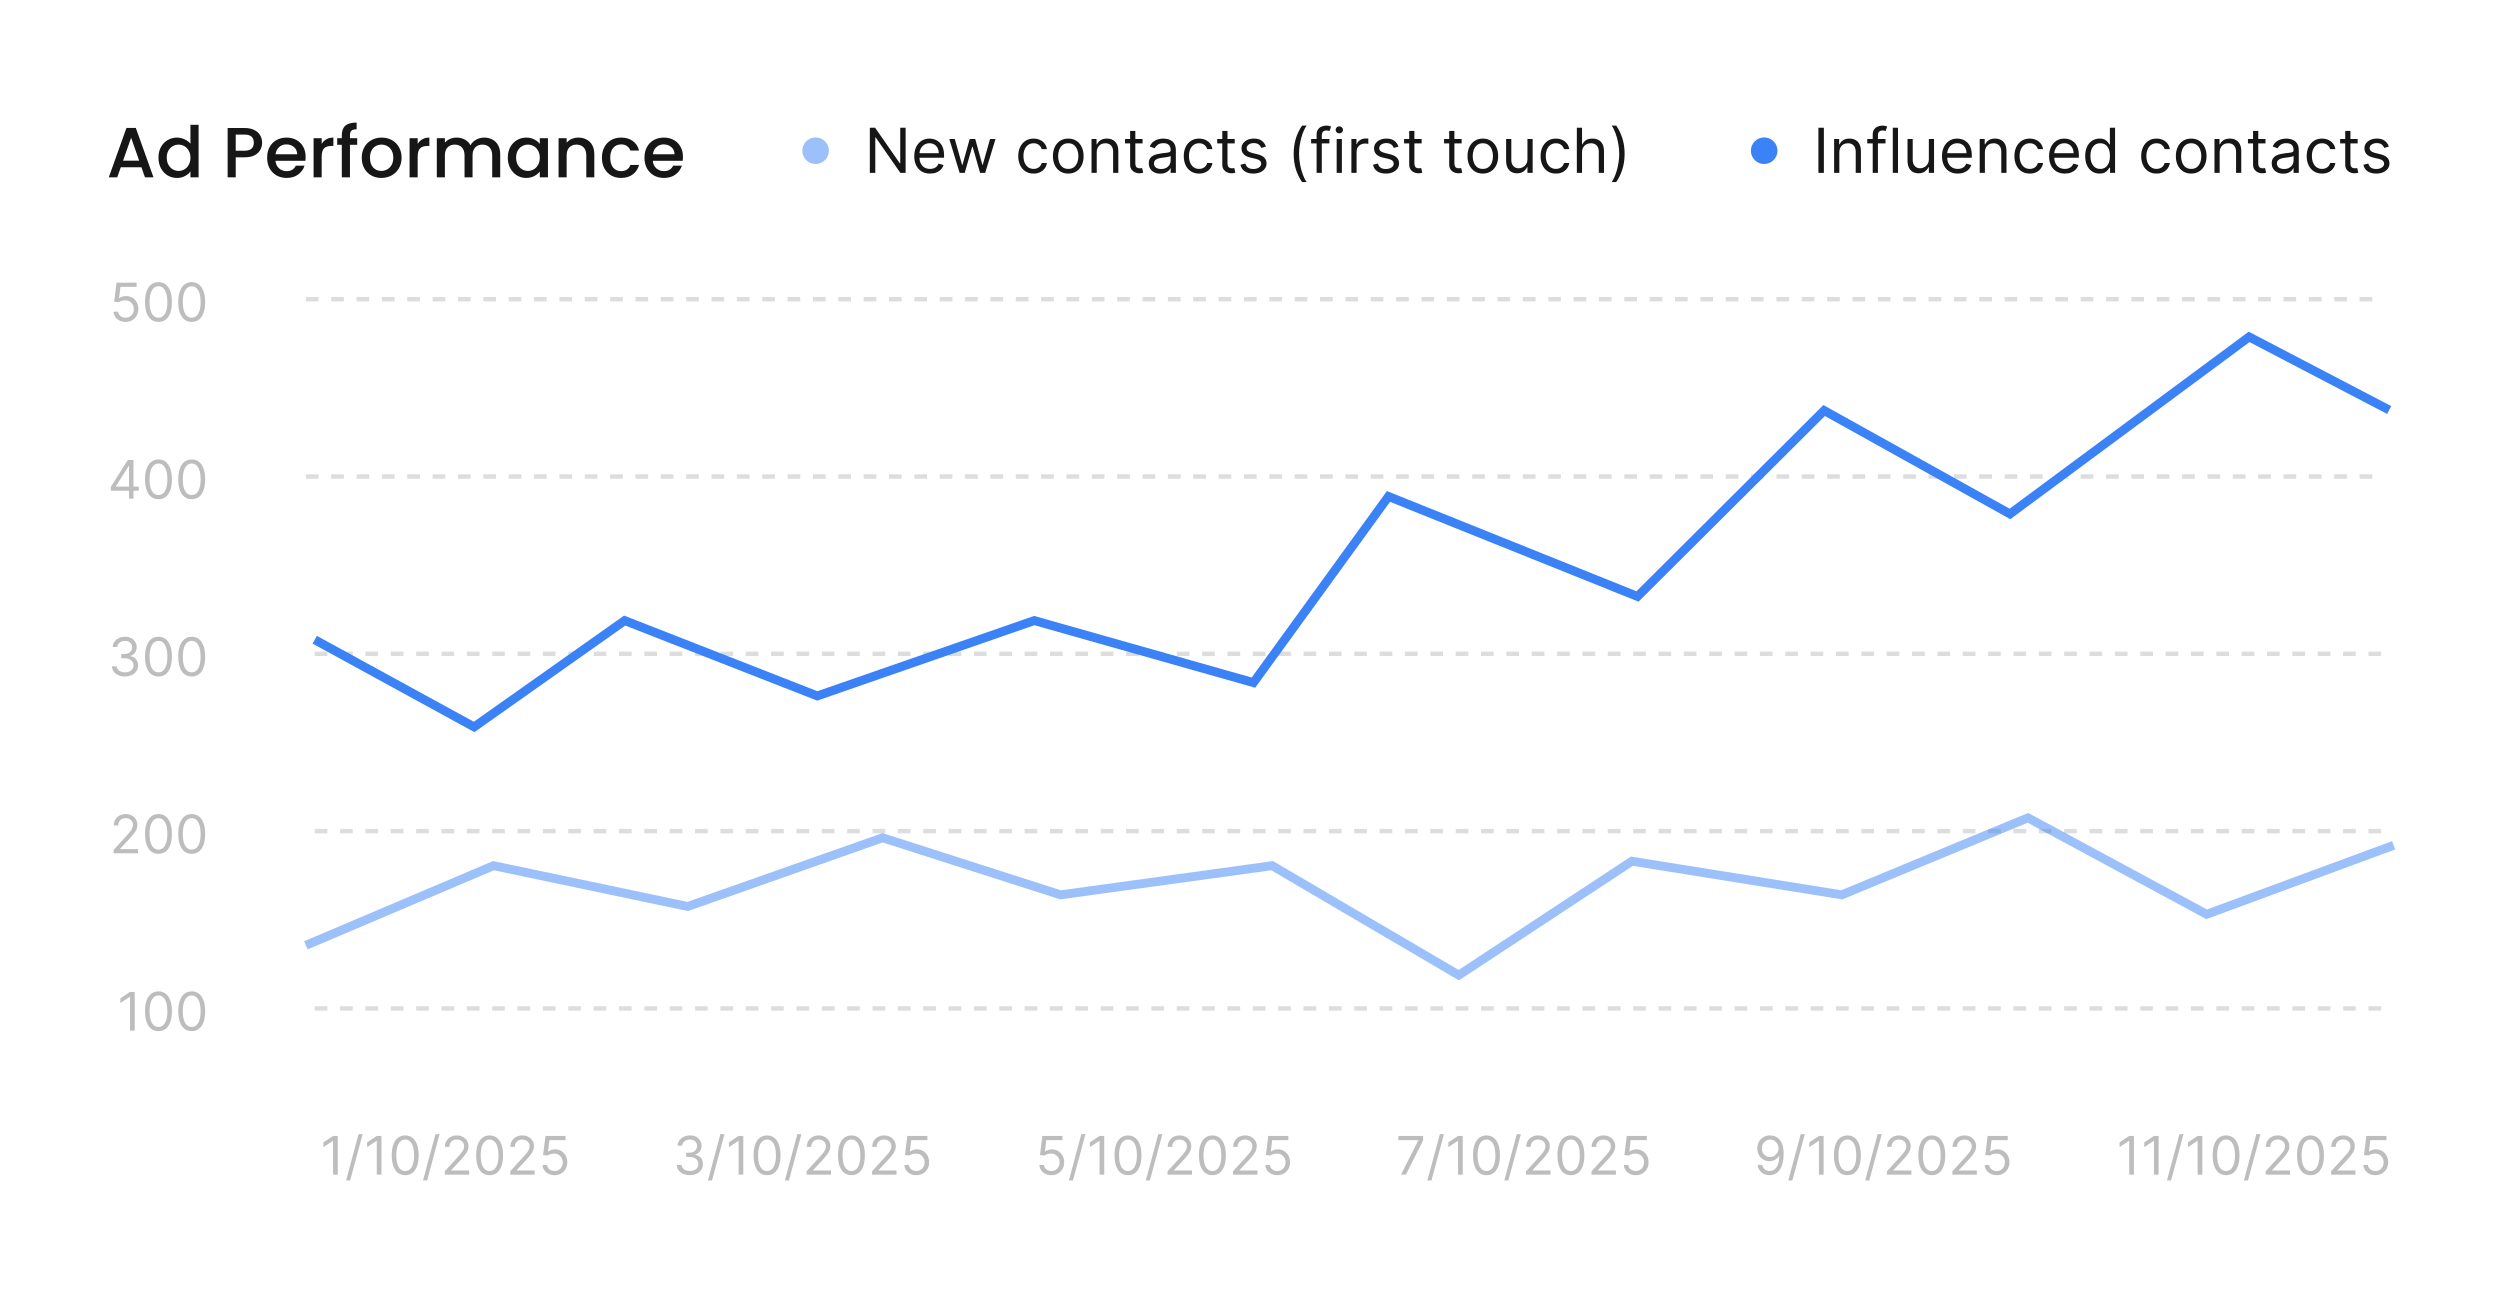 <svg width="564" height="293" viewBox="0 0 564 293" fill="none" xmlns="http://www.w3.org/2000/svg">
<rect width="564" height="293" fill="white"/>
<path d="M31.904 37.728H27.248L26.448 40H24.544L28.528 28.864H30.64L34.624 40H32.704L31.904 37.728ZM31.392 36.24L29.584 31.072L27.76 36.24H31.392ZM35.748 35.552C35.748 34.667 35.93 33.883 36.292 33.2C36.666 32.517 37.167 31.989 37.796 31.616C38.436 31.232 39.146 31.04 39.924 31.04C40.5 31.04 41.066 31.168 41.62 31.424C42.186 31.669 42.634 32 42.964 32.416V28.16H44.804V40H42.964V38.672C42.666 39.099 42.25 39.451 41.716 39.728C41.194 40.005 40.591 40.144 39.908 40.144C39.14 40.144 38.436 39.952 37.796 39.568C37.167 39.173 36.666 38.629 36.292 37.936C35.93 37.232 35.748 36.437 35.748 35.552ZM42.964 35.584C42.964 34.976 42.836 34.448 42.58 34C42.335 33.552 42.01 33.211 41.604 32.976C41.199 32.741 40.762 32.624 40.292 32.624C39.823 32.624 39.386 32.741 38.98 32.976C38.575 33.2 38.244 33.536 37.988 33.984C37.743 34.421 37.62 34.944 37.62 35.552C37.62 36.16 37.743 36.693 37.988 37.152C38.244 37.611 38.575 37.963 38.98 38.208C39.396 38.443 39.834 38.56 40.292 38.56C40.762 38.56 41.199 38.443 41.604 38.208C42.01 37.973 42.335 37.632 42.58 37.184C42.836 36.725 42.964 36.192 42.964 35.584ZM59.132 32.192C59.132 32.757 58.999 33.291 58.732 33.792C58.466 34.293 58.039 34.704 57.452 35.024C56.866 35.333 56.114 35.488 55.196 35.488H53.18V40H51.356V28.88H55.196C56.05 28.88 56.77 29.029 57.356 29.328C57.954 29.616 58.396 30.011 58.684 30.512C58.983 31.013 59.132 31.573 59.132 32.192ZM55.196 34C55.89 34 56.407 33.845 56.748 33.536C57.09 33.216 57.26 32.768 57.26 32.192C57.26 30.976 56.572 30.368 55.196 30.368H53.18V34H55.196ZM68.952 35.376C68.952 35.707 68.93 36.005 68.888 36.272H62.152C62.205 36.976 62.467 37.541 62.936 37.968C63.405 38.395 63.981 38.608 64.664 38.608C65.645 38.608 66.338 38.197 66.744 37.376H68.712C68.445 38.187 67.96 38.853 67.256 39.376C66.562 39.888 65.698 40.144 64.664 40.144C63.821 40.144 63.064 39.957 62.392 39.584C61.73 39.2 61.208 38.667 60.824 37.984C60.45 37.291 60.264 36.491 60.264 35.584C60.264 34.677 60.445 33.883 60.808 33.2C61.181 32.507 61.699 31.973 62.36 31.6C63.032 31.227 63.8 31.04 64.664 31.04C65.496 31.04 66.237 31.221 66.888 31.584C67.538 31.947 68.045 32.459 68.408 33.12C68.77 33.771 68.952 34.523 68.952 35.376ZM67.048 34.8C67.037 34.128 66.797 33.589 66.328 33.184C65.859 32.779 65.277 32.576 64.584 32.576C63.955 32.576 63.416 32.779 62.968 33.184C62.52 33.579 62.253 34.117 62.168 34.8H67.048ZM72.571 32.464C72.838 32.016 73.189 31.669 73.627 31.424C74.075 31.168 74.603 31.04 75.211 31.04V32.928H74.747C74.032 32.928 73.488 33.109 73.115 33.472C72.752 33.835 72.571 34.464 72.571 35.36V40H70.747V31.184H72.571V32.464ZM80.584 32.672H78.951V40H77.112V32.672H76.072V31.184H77.112V30.56C77.112 29.547 77.378 28.811 77.912 28.352C78.456 27.883 79.303 27.648 80.456 27.648V29.168C79.901 29.168 79.511 29.275 79.287 29.488C79.064 29.691 78.951 30.048 78.951 30.56V31.184H80.584V32.672ZM86.024 40.144C85.192 40.144 84.44 39.957 83.768 39.584C83.096 39.2 82.568 38.667 82.184 37.984C81.8 37.291 81.608 36.491 81.608 35.584C81.608 34.688 81.805 33.893 82.2 33.2C82.595 32.507 83.133 31.973 83.816 31.6C84.499 31.227 85.261 31.04 86.104 31.04C86.947 31.04 87.709 31.227 88.392 31.6C89.075 31.973 89.613 32.507 90.008 33.2C90.403 33.893 90.6 34.688 90.6 35.584C90.6 36.48 90.397 37.275 89.992 37.968C89.587 38.661 89.032 39.2 88.328 39.584C87.635 39.957 86.867 40.144 86.024 40.144ZM86.024 38.56C86.493 38.56 86.931 38.448 87.336 38.224C87.752 38 88.088 37.664 88.344 37.216C88.6 36.768 88.728 36.224 88.728 35.584C88.728 34.944 88.605 34.405 88.36 33.968C88.115 33.52 87.789 33.184 87.384 32.96C86.979 32.736 86.541 32.624 86.072 32.624C85.603 32.624 85.165 32.736 84.76 32.96C84.365 33.184 84.051 33.52 83.816 33.968C83.581 34.405 83.464 34.944 83.464 35.584C83.464 36.533 83.704 37.269 84.184 37.792C84.675 38.304 85.288 38.56 86.024 38.56ZM94.227 32.464C94.494 32.016 94.846 31.669 95.283 31.424C95.731 31.168 96.259 31.04 96.867 31.04V32.928H96.403C95.689 32.928 95.144 33.109 94.771 33.472C94.409 33.835 94.227 34.464 94.227 35.36V40H92.403V31.184H94.227V32.464ZM109.216 31.04C109.909 31.04 110.528 31.184 111.072 31.472C111.626 31.76 112.058 32.187 112.368 32.752C112.688 33.317 112.848 34 112.848 34.8V40H111.04V35.072C111.04 34.283 110.842 33.68 110.448 33.264C110.053 32.837 109.514 32.624 108.832 32.624C108.149 32.624 107.605 32.837 107.2 33.264C106.805 33.68 106.608 34.283 106.608 35.072V40H104.8V35.072C104.8 34.283 104.602 33.68 104.208 33.264C103.813 32.837 103.274 32.624 102.592 32.624C101.909 32.624 101.365 32.837 100.96 33.264C100.565 33.68 100.368 34.283 100.368 35.072V40H98.544V31.184H100.368V32.192C100.666 31.829 101.045 31.547 101.504 31.344C101.962 31.141 102.453 31.04 102.976 31.04C103.68 31.04 104.309 31.189 104.864 31.488C105.418 31.787 105.845 32.219 106.144 32.784C106.41 32.251 106.826 31.829 107.392 31.52C107.957 31.2 108.565 31.04 109.216 31.04ZM114.561 35.552C114.561 34.667 114.742 33.883 115.105 33.2C115.478 32.517 115.979 31.989 116.609 31.616C117.249 31.232 117.953 31.04 118.721 31.04C119.414 31.04 120.017 31.179 120.529 31.456C121.051 31.723 121.467 32.059 121.777 32.464V31.184H123.617V40H121.777V38.688C121.467 39.104 121.046 39.451 120.513 39.728C119.979 40.005 119.371 40.144 118.689 40.144C117.931 40.144 117.238 39.952 116.609 39.568C115.979 39.173 115.478 38.629 115.105 37.936C114.742 37.232 114.561 36.437 114.561 35.552ZM121.777 35.584C121.777 34.976 121.649 34.448 121.393 34C121.147 33.552 120.822 33.211 120.417 32.976C120.011 32.741 119.574 32.624 119.105 32.624C118.635 32.624 118.198 32.741 117.793 32.976C117.387 33.2 117.057 33.536 116.801 33.984C116.555 34.421 116.433 34.944 116.433 35.552C116.433 36.16 116.555 36.693 116.801 37.152C117.057 37.611 117.387 37.963 117.793 38.208C118.209 38.443 118.646 38.56 119.105 38.56C119.574 38.56 120.011 38.443 120.417 38.208C120.822 37.973 121.147 37.632 121.393 37.184C121.649 36.725 121.777 36.192 121.777 35.584ZM130.461 31.04C131.154 31.04 131.773 31.184 132.317 31.472C132.871 31.76 133.303 32.187 133.613 32.752C133.922 33.317 134.077 34 134.077 34.8V40H132.269V35.072C132.269 34.283 132.071 33.68 131.677 33.264C131.282 32.837 130.743 32.624 130.061 32.624C129.378 32.624 128.834 32.837 128.429 33.264C128.034 33.68 127.837 34.283 127.837 35.072V40H126.013V31.184H127.837V32.192C128.135 31.829 128.514 31.547 128.973 31.344C129.442 31.141 129.938 31.04 130.461 31.04ZM135.795 35.584C135.795 34.677 135.976 33.883 136.339 33.2C136.712 32.507 137.224 31.973 137.875 31.6C138.526 31.227 139.272 31.04 140.115 31.04C141.182 31.04 142.062 31.296 142.755 31.808C143.459 32.309 143.934 33.029 144.179 33.968H142.211C142.051 33.531 141.795 33.189 141.443 32.944C141.091 32.699 140.648 32.576 140.115 32.576C139.368 32.576 138.771 32.843 138.323 33.376C137.886 33.899 137.667 34.635 137.667 35.584C137.667 36.533 137.886 37.275 138.323 37.808C138.771 38.341 139.368 38.608 140.115 38.608C141.171 38.608 141.87 38.144 142.211 37.216H144.179C143.923 38.112 143.443 38.827 142.739 39.36C142.035 39.883 141.16 40.144 140.115 40.144C139.272 40.144 138.526 39.957 137.875 39.584C137.224 39.2 136.712 38.667 136.339 37.984C135.976 37.291 135.795 36.491 135.795 35.584ZM154.077 35.376C154.077 35.707 154.056 36.005 154.013 36.272H147.277C147.33 36.976 147.592 37.541 148.061 37.968C148.53 38.395 149.106 38.608 149.789 38.608C150.77 38.608 151.464 38.197 151.869 37.376H153.837C153.57 38.187 153.085 38.853 152.381 39.376C151.688 39.888 150.824 40.144 149.789 40.144C148.946 40.144 148.189 39.957 147.517 39.584C146.856 39.2 146.333 38.667 145.949 37.984C145.576 37.291 145.389 36.491 145.389 35.584C145.389 34.677 145.57 33.883 145.933 33.2C146.306 32.507 146.824 31.973 147.485 31.6C148.157 31.227 148.925 31.04 149.789 31.04C150.621 31.04 151.362 31.221 152.013 31.584C152.664 31.947 153.17 32.459 153.533 33.12C153.896 33.771 154.077 34.523 154.077 35.376ZM152.173 34.8C152.162 34.128 151.922 33.589 151.453 33.184C150.984 32.779 150.402 32.576 149.709 32.576C149.08 32.576 148.541 32.779 148.093 33.184C147.645 33.579 147.378 34.117 147.293 34.8H152.173Z" fill="#161616"/>
<circle cx="184" cy="34" r="3" fill="#3B82F6" fill-opacity="0.5"/>
<path d="M204.307 28.818V39H203.114L197.565 31.006H197.466V39H196.233V28.818H197.426L202.994 36.832H203.094V28.818H204.307ZM209.817 39.159C209.081 39.159 208.446 38.997 207.912 38.672C207.382 38.344 206.973 37.886 206.684 37.3C206.399 36.71 206.257 36.024 206.257 35.242C206.257 34.459 206.399 33.77 206.684 33.173C206.973 32.573 207.374 32.106 207.888 31.771C208.405 31.433 209.008 31.264 209.697 31.264C210.095 31.264 210.488 31.331 210.876 31.463C211.263 31.596 211.616 31.811 211.934 32.109C212.253 32.404 212.506 32.795 212.695 33.283C212.884 33.77 212.979 34.37 212.979 35.082V35.58H207.092V34.565H211.785C211.785 34.135 211.699 33.75 211.527 33.412C211.358 33.074 211.116 32.807 210.801 32.611C210.489 32.416 210.122 32.318 209.697 32.318C209.23 32.318 208.826 32.434 208.484 32.666C208.146 32.895 207.886 33.193 207.704 33.561C207.521 33.929 207.43 34.323 207.43 34.744V35.42C207.43 35.997 207.53 36.486 207.729 36.887C207.931 37.285 208.211 37.588 208.569 37.797C208.927 38.002 209.343 38.105 209.817 38.105C210.125 38.105 210.403 38.062 210.652 37.976C210.904 37.886 211.121 37.754 211.303 37.578C211.485 37.399 211.626 37.177 211.726 36.912L212.859 37.23C212.74 37.615 212.539 37.953 212.258 38.244C211.976 38.533 211.628 38.758 211.214 38.92C210.799 39.08 210.334 39.159 209.817 39.159ZM216.493 39L214.167 31.364H215.4L217.05 37.21H217.13L218.76 31.364H220.013L221.624 37.19H221.704L223.354 31.364H224.587L222.26 39H221.107L219.437 33.133H219.317L217.647 39H216.493ZM233.178 39.159C232.462 39.159 231.846 38.99 231.329 38.652C230.812 38.314 230.414 37.848 230.135 37.255C229.857 36.662 229.718 35.984 229.718 35.222C229.718 34.446 229.86 33.762 230.145 33.168C230.434 32.572 230.835 32.106 231.349 31.771C231.866 31.433 232.469 31.264 233.158 31.264C233.695 31.264 234.179 31.364 234.61 31.562C235.041 31.761 235.394 32.04 235.669 32.398C235.944 32.756 236.115 33.173 236.181 33.651H235.008C234.918 33.303 234.719 32.994 234.411 32.726C234.106 32.454 233.695 32.318 233.178 32.318C232.721 32.318 232.32 32.438 231.975 32.676C231.634 32.911 231.367 33.245 231.175 33.675C230.986 34.103 230.891 34.605 230.891 35.182C230.891 35.772 230.984 36.285 231.17 36.723C231.358 37.16 231.624 37.5 231.965 37.742C232.31 37.984 232.714 38.105 233.178 38.105C233.483 38.105 233.76 38.052 234.008 37.946C234.257 37.84 234.467 37.688 234.64 37.489C234.812 37.29 234.935 37.051 235.008 36.773H236.181C236.115 37.224 235.951 37.63 235.689 37.991C235.43 38.349 235.087 38.634 234.66 38.846C234.235 39.055 233.742 39.159 233.178 39.159ZM240.998 39.159C240.309 39.159 239.704 38.995 239.184 38.667C238.667 38.339 238.262 37.88 237.971 37.29C237.682 36.7 237.538 36.01 237.538 35.222C237.538 34.426 237.682 33.732 237.971 33.139C238.262 32.545 238.667 32.084 239.184 31.756C239.704 31.428 240.309 31.264 240.998 31.264C241.688 31.264 242.291 31.428 242.808 31.756C243.328 32.084 243.733 32.545 244.021 33.139C244.313 33.732 244.459 34.426 244.459 35.222C244.459 36.01 244.313 36.7 244.021 37.29C243.733 37.88 243.328 38.339 242.808 38.667C242.291 38.995 241.688 39.159 240.998 39.159ZM240.998 38.105C241.522 38.105 241.953 37.971 242.291 37.702C242.629 37.434 242.879 37.081 243.042 36.644C243.204 36.206 243.285 35.732 243.285 35.222C243.285 34.711 243.204 34.236 243.042 33.795C242.879 33.354 242.629 32.998 242.291 32.726C241.953 32.454 241.522 32.318 240.998 32.318C240.475 32.318 240.044 32.454 239.706 32.726C239.368 32.998 239.117 33.354 238.955 33.795C238.793 34.236 238.711 34.711 238.711 35.222C238.711 35.732 238.793 36.206 238.955 36.644C239.117 37.081 239.368 37.434 239.706 37.702C240.044 37.971 240.475 38.105 240.998 38.105ZM247.423 34.406V39H246.25V31.364H247.383V32.557H247.483C247.662 32.169 247.933 31.858 248.298 31.622C248.663 31.384 249.133 31.264 249.71 31.264C250.227 31.264 250.679 31.37 251.067 31.582C251.455 31.791 251.757 32.109 251.972 32.537C252.187 32.961 252.295 33.498 252.295 34.148V39H251.122V34.227C251.122 33.627 250.966 33.16 250.654 32.825C250.343 32.487 249.915 32.318 249.372 32.318C248.997 32.318 248.663 32.399 248.368 32.562C248.076 32.724 247.846 32.961 247.676 33.273C247.507 33.584 247.423 33.962 247.423 34.406ZM257.76 31.364V32.358H253.803V31.364H257.76ZM254.956 29.534H256.129V36.812C256.129 37.144 256.177 37.392 256.274 37.558C256.373 37.721 256.499 37.83 256.651 37.886C256.807 37.939 256.971 37.966 257.144 37.966C257.273 37.966 257.379 37.959 257.462 37.946C257.545 37.929 257.611 37.916 257.661 37.906L257.899 38.96C257.82 38.99 257.709 39.02 257.566 39.05C257.424 39.083 257.243 39.099 257.024 39.099C256.693 39.099 256.368 39.028 256.05 38.886C255.735 38.743 255.473 38.526 255.264 38.234C255.059 37.943 254.956 37.575 254.956 37.131V29.534ZM261.772 39.179C261.288 39.179 260.849 39.088 260.455 38.906C260.06 38.72 259.747 38.453 259.515 38.105C259.283 37.754 259.167 37.33 259.167 36.832C259.167 36.395 259.253 36.04 259.426 35.769C259.598 35.493 259.828 35.278 260.117 35.122C260.405 34.966 260.723 34.85 261.071 34.774C261.423 34.695 261.776 34.632 262.13 34.585C262.594 34.526 262.97 34.481 263.259 34.451C263.55 34.418 263.762 34.363 263.895 34.287C264.031 34.211 264.099 34.078 264.099 33.889V33.849C264.099 33.359 263.965 32.978 263.696 32.706C263.431 32.434 263.028 32.298 262.488 32.298C261.928 32.298 261.489 32.421 261.171 32.666C260.852 32.911 260.629 33.173 260.499 33.452L259.386 33.054C259.585 32.59 259.85 32.229 260.181 31.97C260.516 31.708 260.881 31.526 261.275 31.423C261.673 31.317 262.064 31.264 262.448 31.264C262.694 31.264 262.975 31.294 263.294 31.354C263.615 31.41 263.925 31.528 264.223 31.707C264.525 31.886 264.775 32.156 264.974 32.517C265.173 32.878 265.272 33.362 265.272 33.969V39H264.099V37.966H264.039C263.96 38.132 263.827 38.309 263.642 38.498C263.456 38.687 263.209 38.847 262.901 38.98C262.593 39.113 262.216 39.179 261.772 39.179ZM261.951 38.125C262.415 38.125 262.806 38.034 263.124 37.852C263.446 37.669 263.688 37.434 263.85 37.146C264.016 36.857 264.099 36.554 264.099 36.236V35.162C264.049 35.222 263.94 35.276 263.771 35.326C263.605 35.372 263.413 35.414 263.194 35.45C262.979 35.483 262.768 35.513 262.563 35.54C262.36 35.563 262.196 35.583 262.07 35.599C261.766 35.639 261.481 35.704 261.215 35.793C260.954 35.88 260.741 36.01 260.579 36.186C260.42 36.358 260.34 36.594 260.34 36.892C260.34 37.3 260.491 37.608 260.793 37.817C261.098 38.022 261.484 38.125 261.951 38.125ZM270.516 39.159C269.8 39.159 269.184 38.99 268.667 38.652C268.15 38.314 267.752 37.848 267.473 37.255C267.195 36.662 267.056 35.984 267.056 35.222C267.056 34.446 267.198 33.762 267.483 33.168C267.772 32.572 268.173 32.106 268.686 31.771C269.203 31.433 269.807 31.264 270.496 31.264C271.033 31.264 271.517 31.364 271.948 31.562C272.379 31.761 272.732 32.04 273.007 32.398C273.282 32.756 273.453 33.173 273.519 33.651H272.346C272.256 33.303 272.057 32.994 271.749 32.726C271.444 32.454 271.033 32.318 270.516 32.318C270.059 32.318 269.658 32.438 269.313 32.676C268.971 32.911 268.705 33.245 268.512 33.675C268.324 34.103 268.229 34.605 268.229 35.182C268.229 35.772 268.322 36.285 268.507 36.723C268.696 37.16 268.962 37.5 269.303 37.742C269.648 37.984 270.052 38.105 270.516 38.105C270.821 38.105 271.098 38.052 271.346 37.946C271.595 37.84 271.805 37.688 271.978 37.489C272.15 37.29 272.273 37.051 272.346 36.773H273.519C273.453 37.224 273.288 37.63 273.027 37.991C272.768 38.349 272.425 38.634 271.998 38.846C271.573 39.055 271.079 39.159 270.516 39.159ZM278.555 31.364V32.358H274.598V31.364H278.555ZM275.751 29.534H276.924V36.812C276.924 37.144 276.972 37.392 277.069 37.558C277.168 37.721 277.294 37.83 277.446 37.886C277.602 37.939 277.766 37.966 277.939 37.966C278.068 37.966 278.174 37.959 278.257 37.946C278.34 37.929 278.406 37.916 278.456 37.906L278.694 38.96C278.615 38.99 278.504 39.02 278.361 39.05C278.219 39.083 278.038 39.099 277.819 39.099C277.488 39.099 277.163 39.028 276.845 38.886C276.53 38.743 276.268 38.526 276.059 38.234C275.854 37.943 275.751 37.575 275.751 37.131V29.534ZM285.592 33.074L284.538 33.372C284.472 33.197 284.374 33.026 284.245 32.86C284.119 32.691 283.947 32.552 283.728 32.443C283.509 32.333 283.229 32.278 282.888 32.278C282.42 32.278 282.031 32.386 281.719 32.602C281.411 32.814 281.257 33.084 281.257 33.412C281.257 33.704 281.363 33.934 281.575 34.103C281.787 34.272 282.119 34.413 282.57 34.526L283.703 34.804C284.386 34.97 284.895 35.223 285.229 35.565C285.564 35.903 285.732 36.339 285.732 36.872C285.732 37.31 285.606 37.701 285.354 38.045C285.105 38.39 284.757 38.662 284.31 38.861C283.862 39.06 283.342 39.159 282.749 39.159C281.97 39.159 281.325 38.99 280.815 38.652C280.304 38.314 279.981 37.82 279.845 37.17L280.959 36.892C281.065 37.303 281.265 37.611 281.56 37.817C281.859 38.022 282.248 38.125 282.729 38.125C283.276 38.125 283.71 38.009 284.031 37.777C284.356 37.542 284.518 37.26 284.518 36.932C284.518 36.667 284.426 36.445 284.24 36.266C284.054 36.083 283.769 35.947 283.385 35.858L282.112 35.56C281.413 35.394 280.899 35.137 280.571 34.789C280.246 34.438 280.084 33.999 280.084 33.472C280.084 33.041 280.205 32.66 280.447 32.328C280.692 31.997 281.025 31.736 281.446 31.548C281.87 31.359 282.351 31.264 282.888 31.264C283.643 31.264 284.237 31.43 284.668 31.761C285.102 32.093 285.41 32.53 285.592 33.074ZM291.853 34.705C291.853 33.452 292.015 32.3 292.34 31.249C292.668 30.195 293.135 29.226 293.742 28.341H294.776C294.537 28.669 294.314 29.073 294.105 29.554C293.899 30.031 293.719 30.557 293.563 31.13C293.407 31.7 293.285 32.29 293.195 32.9C293.109 33.51 293.066 34.111 293.066 34.705C293.066 35.493 293.142 36.294 293.295 37.106C293.447 37.918 293.653 38.672 293.911 39.368C294.17 40.064 294.458 40.631 294.776 41.068H293.742C293.135 40.183 292.668 39.215 292.34 38.165C292.015 37.111 291.853 35.957 291.853 34.705ZM299.908 31.364V32.358H295.792V31.364H299.908ZM297.025 39V30.31C297.025 29.872 297.127 29.508 297.333 29.216C297.538 28.924 297.805 28.706 298.133 28.56C298.461 28.414 298.808 28.341 299.172 28.341C299.461 28.341 299.696 28.364 299.878 28.41C300.06 28.457 300.196 28.5 300.286 28.54L299.948 29.554C299.888 29.534 299.805 29.509 299.699 29.479C299.596 29.45 299.461 29.435 299.292 29.435C298.904 29.435 298.624 29.532 298.451 29.728C298.282 29.924 298.198 30.21 298.198 30.588V39H297.025ZM301.552 39V31.364H302.726V39H301.552ZM302.149 30.091C301.92 30.091 301.723 30.013 301.557 29.857C301.395 29.701 301.314 29.514 301.314 29.296C301.314 29.077 301.395 28.889 301.557 28.734C301.723 28.578 301.92 28.5 302.149 28.5C302.378 28.5 302.573 28.578 302.736 28.734C302.901 28.889 302.984 29.077 302.984 29.296C302.984 29.514 302.901 29.701 302.736 29.857C302.573 30.013 302.378 30.091 302.149 30.091ZM304.875 39V31.364H306.008V32.517H306.088C306.227 32.139 306.479 31.833 306.843 31.597C307.208 31.362 307.619 31.244 308.076 31.244C308.163 31.244 308.27 31.246 308.4 31.249C308.529 31.253 308.627 31.258 308.693 31.264V32.457C308.653 32.447 308.562 32.432 308.419 32.413C308.28 32.389 308.133 32.378 307.977 32.378C307.606 32.378 307.274 32.456 306.983 32.611C306.694 32.764 306.466 32.976 306.297 33.248C306.131 33.516 306.048 33.823 306.048 34.168V39H304.875ZM315.493 33.074L314.439 33.372C314.372 33.197 314.275 33.026 314.145 32.86C314.019 32.691 313.847 32.552 313.628 32.443C313.41 32.333 313.13 32.278 312.788 32.278C312.321 32.278 311.931 32.386 311.62 32.602C311.312 32.814 311.157 33.084 311.157 33.412C311.157 33.704 311.264 33.934 311.476 34.103C311.688 34.272 312.019 34.413 312.47 34.526L313.604 34.804C314.286 34.97 314.795 35.223 315.13 35.565C315.465 35.903 315.632 36.339 315.632 36.872C315.632 37.31 315.506 37.701 315.254 38.045C315.006 38.39 314.657 38.662 314.21 38.861C313.763 39.06 313.242 39.159 312.649 39.159C311.87 39.159 311.225 38.99 310.715 38.652C310.205 38.314 309.881 37.82 309.746 37.17L310.859 36.892C310.965 37.303 311.166 37.611 311.461 37.817C311.759 38.022 312.148 38.125 312.629 38.125C313.176 38.125 313.61 38.009 313.932 37.777C314.256 37.542 314.419 37.26 314.419 36.932C314.419 36.667 314.326 36.445 314.14 36.266C313.955 36.083 313.67 35.947 313.285 35.858L312.013 35.56C311.313 35.394 310.8 35.137 310.471 34.789C310.147 34.438 309.984 33.999 309.984 33.472C309.984 33.041 310.105 32.66 310.347 32.328C310.592 31.997 310.925 31.736 311.346 31.548C311.771 31.359 312.251 31.264 312.788 31.264C313.544 31.264 314.137 31.43 314.568 31.761C315.002 32.093 315.31 32.53 315.493 33.074ZM320.719 31.364V32.358H316.762V31.364H320.719ZM317.915 29.534H319.088V36.812C319.088 37.144 319.136 37.392 319.233 37.558C319.332 37.721 319.458 37.83 319.61 37.886C319.766 37.939 319.93 37.966 320.103 37.966C320.232 37.966 320.338 37.959 320.421 37.946C320.504 37.929 320.57 37.916 320.62 37.906L320.858 38.96C320.779 38.99 320.668 39.02 320.525 39.05C320.383 39.083 320.202 39.099 319.983 39.099C319.652 39.099 319.327 39.028 319.009 38.886C318.694 38.743 318.432 38.526 318.223 38.234C318.018 37.943 317.915 37.575 317.915 37.131V29.534ZM329.743 31.364V32.358H325.785V31.364H329.743ZM326.939 29.534H328.112V36.812C328.112 37.144 328.16 37.392 328.256 37.558C328.355 37.721 328.481 37.83 328.634 37.886C328.79 37.939 328.954 37.966 329.126 37.966C329.255 37.966 329.361 37.959 329.444 37.946C329.527 37.929 329.593 37.916 329.643 37.906L329.882 38.96C329.802 38.99 329.691 39.02 329.549 39.05C329.406 39.083 329.225 39.099 329.007 39.099C328.675 39.099 328.35 39.028 328.032 38.886C327.717 38.743 327.456 38.526 327.247 38.234C327.041 37.943 326.939 37.575 326.939 37.131V29.534ZM334.528 39.159C333.838 39.159 333.233 38.995 332.713 38.667C332.196 38.339 331.792 37.88 331.5 37.29C331.212 36.7 331.067 36.01 331.067 35.222C331.067 34.426 331.212 33.732 331.5 33.139C331.792 32.545 332.196 32.084 332.713 31.756C333.233 31.428 333.838 31.264 334.528 31.264C335.217 31.264 335.82 31.428 336.337 31.756C336.858 32.084 337.262 32.545 337.55 33.139C337.842 33.732 337.988 34.426 337.988 35.222C337.988 36.01 337.842 36.7 337.55 37.29C337.262 37.88 336.858 38.339 336.337 38.667C335.82 38.995 335.217 39.159 334.528 39.159ZM334.528 38.105C335.051 38.105 335.482 37.971 335.82 37.702C336.158 37.434 336.409 37.081 336.571 36.644C336.733 36.206 336.815 35.732 336.815 35.222C336.815 34.711 336.733 34.236 336.571 33.795C336.409 33.354 336.158 32.998 335.82 32.726C335.482 32.454 335.051 32.318 334.528 32.318C334.004 32.318 333.573 32.454 333.235 32.726C332.897 32.998 332.647 33.354 332.484 33.795C332.322 34.236 332.241 34.711 332.241 35.222C332.241 35.732 332.322 36.206 332.484 36.644C332.647 37.081 332.897 37.434 333.235 37.702C333.573 37.971 334.004 38.105 334.528 38.105ZM344.591 35.878V31.364H345.765V39H344.591V37.707H344.512C344.333 38.095 344.055 38.425 343.677 38.697C343.299 38.965 342.822 39.099 342.245 39.099C341.768 39.099 341.343 38.995 340.972 38.786C340.601 38.574 340.309 38.256 340.097 37.832C339.885 37.404 339.779 36.865 339.779 36.216V31.364H340.952V36.136C340.952 36.693 341.108 37.137 341.42 37.469C341.734 37.8 342.135 37.966 342.623 37.966C342.914 37.966 343.211 37.891 343.513 37.742C343.818 37.593 344.073 37.364 344.278 37.056C344.487 36.748 344.591 36.355 344.591 35.878ZM351.016 39.159C350.3 39.159 349.684 38.99 349.167 38.652C348.65 38.314 348.252 37.848 347.973 37.255C347.695 36.662 347.556 35.984 347.556 35.222C347.556 34.446 347.698 33.762 347.983 33.168C348.272 32.572 348.673 32.106 349.186 31.771C349.703 31.433 350.307 31.264 350.996 31.264C351.533 31.264 352.017 31.364 352.448 31.562C352.879 31.761 353.232 32.04 353.507 32.398C353.782 32.756 353.953 33.173 354.019 33.651H352.846C352.756 33.303 352.557 32.994 352.249 32.726C351.944 32.454 351.533 32.318 351.016 32.318C350.559 32.318 350.158 32.438 349.813 32.676C349.471 32.911 349.205 33.245 349.012 33.675C348.824 34.103 348.729 34.605 348.729 35.182C348.729 35.772 348.822 36.285 349.007 36.723C349.196 37.16 349.462 37.5 349.803 37.742C350.148 37.984 350.552 38.105 351.016 38.105C351.321 38.105 351.598 38.052 351.846 37.946C352.095 37.84 352.305 37.688 352.478 37.489C352.65 37.29 352.773 37.051 352.846 36.773H354.019C353.953 37.224 353.788 37.63 353.527 37.991C353.268 38.349 352.925 38.634 352.498 38.846C352.073 39.055 351.579 39.159 351.016 39.159ZM356.907 34.406V39H355.734V28.818H356.907V32.557H357.007C357.186 32.162 357.454 31.849 357.812 31.617C358.173 31.382 358.654 31.264 359.254 31.264C359.774 31.264 360.23 31.369 360.621 31.577C361.012 31.783 361.315 32.099 361.531 32.527C361.75 32.951 361.859 33.492 361.859 34.148V39H360.686V34.227C360.686 33.621 360.528 33.152 360.213 32.82C359.902 32.486 359.469 32.318 358.916 32.318C358.531 32.318 358.187 32.399 357.882 32.562C357.58 32.724 357.342 32.961 357.166 33.273C356.993 33.584 356.907 33.962 356.907 34.406ZM366.511 34.705C366.511 35.957 366.347 37.111 366.019 38.165C365.694 39.215 365.229 40.183 364.622 41.068H363.588C363.827 40.74 364.049 40.336 364.254 39.855C364.463 39.378 364.645 38.854 364.801 38.284C364.957 37.711 365.078 37.119 365.164 36.509C365.253 35.896 365.298 35.294 365.298 34.705C365.298 33.916 365.222 33.115 365.069 32.303C364.917 31.491 364.711 30.737 364.453 30.041C364.194 29.345 363.906 28.778 363.588 28.341H364.622C365.229 29.226 365.694 30.195 366.019 31.249C366.347 32.3 366.511 33.452 366.511 34.705Z" fill="#161616"/>
<circle cx="398" cy="34" r="3" fill="#3B82F6"/>
<path d="M411.466 28.818V39H410.233V28.818H411.466ZM414.952 34.406V39H413.779V31.364H414.912V32.557H415.012C415.191 32.169 415.463 31.858 415.827 31.622C416.192 31.384 416.662 31.264 417.239 31.264C417.756 31.264 418.209 31.37 418.596 31.582C418.984 31.791 419.286 32.109 419.501 32.537C419.717 32.961 419.824 33.498 419.824 34.148V39H418.651V34.227C418.651 33.627 418.495 33.16 418.184 32.825C417.872 32.487 417.445 32.318 416.901 32.318C416.527 32.318 416.192 32.399 415.897 32.562C415.605 32.724 415.375 32.961 415.206 33.273C415.037 33.584 414.952 33.962 414.952 34.406ZM425.369 31.364V32.358H421.252V31.364H425.369ZM422.485 39V30.31C422.485 29.872 422.588 29.508 422.794 29.216C422.999 28.924 423.266 28.706 423.594 28.56C423.922 28.414 424.269 28.341 424.633 28.341C424.922 28.341 425.157 28.364 425.339 28.41C425.521 28.457 425.657 28.5 425.747 28.54L425.409 29.554C425.349 29.534 425.266 29.509 425.16 29.479C425.057 29.45 424.922 29.435 424.752 29.435C424.365 29.435 424.085 29.532 423.912 29.728C423.743 29.924 423.659 30.21 423.659 30.588V39H422.485ZM428.187 28.818V39H427.013V28.818H428.187ZM435.148 35.878V31.364H436.321V39H435.148V37.707H435.069C434.89 38.095 434.611 38.425 434.233 38.697C433.855 38.965 433.378 39.099 432.801 39.099C432.324 39.099 431.9 38.995 431.529 38.786C431.158 38.574 430.866 38.256 430.654 37.832C430.442 37.404 430.336 36.865 430.336 36.216V31.364H431.509V36.136C431.509 36.693 431.665 37.137 431.976 37.469C432.291 37.8 432.692 37.966 433.179 37.966C433.471 37.966 433.768 37.891 434.069 37.742C434.374 37.593 434.629 37.364 434.835 37.056C435.044 36.748 435.148 36.355 435.148 35.878ZM441.672 39.159C440.936 39.159 440.302 38.997 439.768 38.672C439.238 38.344 438.828 37.886 438.54 37.3C438.255 36.71 438.112 36.024 438.112 35.242C438.112 34.459 438.255 33.77 438.54 33.173C438.828 32.573 439.229 32.106 439.743 31.771C440.26 31.433 440.863 31.264 441.553 31.264C441.95 31.264 442.343 31.331 442.731 31.463C443.119 31.596 443.472 31.811 443.79 32.109C444.108 32.404 444.362 32.795 444.551 33.283C444.74 33.77 444.834 34.37 444.834 35.082V35.58H438.948V34.565H443.641C443.641 34.135 443.555 33.75 443.382 33.412C443.213 33.074 442.971 32.807 442.656 32.611C442.345 32.416 441.977 32.318 441.553 32.318C441.085 32.318 440.681 32.434 440.34 32.666C440.002 32.895 439.741 33.193 439.559 33.561C439.377 33.929 439.286 34.323 439.286 34.744V35.42C439.286 35.997 439.385 36.486 439.584 36.887C439.786 37.285 440.066 37.588 440.424 37.797C440.782 38.002 441.198 38.105 441.672 38.105C441.98 38.105 442.259 38.062 442.507 37.976C442.759 37.886 442.976 37.754 443.159 37.578C443.341 37.399 443.482 37.177 443.581 36.912L444.715 37.23C444.595 37.615 444.395 37.953 444.113 38.244C443.831 38.533 443.483 38.758 443.069 38.92C442.655 39.08 442.189 39.159 441.672 39.159ZM447.792 34.406V39H446.619V31.364H447.752V32.557H447.852C448.031 32.169 448.302 31.858 448.667 31.622C449.032 31.384 449.502 31.264 450.079 31.264C450.596 31.264 451.048 31.37 451.436 31.582C451.824 31.791 452.126 32.109 452.341 32.537C452.557 32.961 452.664 33.498 452.664 34.148V39H451.491V34.227C451.491 33.627 451.335 33.16 451.024 32.825C450.712 32.487 450.285 32.318 449.741 32.318C449.366 32.318 449.032 32.399 448.737 32.562C448.445 32.724 448.215 32.961 448.046 33.273C447.877 33.584 447.792 33.962 447.792 34.406ZM457.911 39.159C457.195 39.159 456.578 38.99 456.061 38.652C455.544 38.314 455.146 37.848 454.868 37.255C454.589 36.662 454.45 35.984 454.45 35.222C454.45 34.446 454.593 33.762 454.878 33.168C455.166 32.572 455.567 32.106 456.081 31.771C456.598 31.433 457.201 31.264 457.891 31.264C458.428 31.264 458.911 31.364 459.342 31.562C459.773 31.761 460.126 32.04 460.401 32.398C460.676 32.756 460.847 33.173 460.913 33.651H459.74C459.651 33.303 459.452 32.994 459.143 32.726C458.839 32.454 458.428 32.318 457.911 32.318C457.453 32.318 457.052 32.438 456.707 32.676C456.366 32.911 456.099 33.245 455.907 33.675C455.718 34.103 455.624 34.605 455.624 35.182C455.624 35.772 455.716 36.285 455.902 36.723C456.091 37.16 456.356 37.5 456.697 37.742C457.042 37.984 457.446 38.105 457.911 38.105C458.215 38.105 458.492 38.052 458.741 37.946C458.989 37.84 459.2 37.688 459.372 37.489C459.545 37.29 459.667 37.051 459.74 36.773H460.913C460.847 37.224 460.683 37.63 460.421 37.991C460.163 38.349 459.82 38.634 459.392 38.846C458.968 39.055 458.474 39.159 457.911 39.159ZM465.83 39.159C465.094 39.159 464.46 38.997 463.926 38.672C463.396 38.344 462.987 37.886 462.698 37.3C462.413 36.71 462.271 36.024 462.271 35.242C462.271 34.459 462.413 33.77 462.698 33.173C462.987 32.573 463.388 32.106 463.901 31.771C464.418 31.433 465.022 31.264 465.711 31.264C466.109 31.264 466.501 31.331 466.889 31.463C467.277 31.596 467.63 31.811 467.948 32.109C468.266 32.404 468.52 32.795 468.709 33.283C468.898 33.77 468.992 34.37 468.992 35.082V35.58H463.106V34.565H467.799C467.799 34.135 467.713 33.75 467.54 33.412C467.371 33.074 467.129 32.807 466.815 32.611C466.503 32.416 466.135 32.318 465.711 32.318C465.244 32.318 464.839 32.434 464.498 32.666C464.16 32.895 463.9 33.193 463.717 33.561C463.535 33.929 463.444 34.323 463.444 34.744V35.42C463.444 35.997 463.543 36.486 463.742 36.887C463.944 37.285 464.224 37.588 464.582 37.797C464.94 38.002 465.356 38.105 465.83 38.105C466.138 38.105 466.417 38.062 466.665 37.976C466.917 37.886 467.134 37.754 467.317 37.578C467.499 37.399 467.64 37.177 467.739 36.912L468.873 37.23C468.754 37.615 468.553 37.953 468.271 38.244C467.99 38.533 467.642 38.758 467.227 38.92C466.813 39.08 466.347 39.159 465.83 39.159ZM473.661 39.159C473.024 39.159 472.462 38.998 471.975 38.677C471.488 38.352 471.107 37.895 470.832 37.305C470.557 36.711 470.419 36.01 470.419 35.202C470.419 34.4 470.557 33.704 470.832 33.114C471.107 32.524 471.49 32.068 471.98 31.746C472.471 31.425 473.037 31.264 473.68 31.264C474.178 31.264 474.57 31.347 474.859 31.513C475.15 31.675 475.372 31.861 475.525 32.07C475.681 32.275 475.802 32.444 475.888 32.577H475.987V28.818H477.161V39H476.027V37.827H475.888C475.802 37.966 475.679 38.142 475.52 38.354C475.361 38.562 475.134 38.75 474.839 38.916C474.544 39.078 474.151 39.159 473.661 39.159ZM473.82 38.105C474.29 38.105 474.688 37.983 475.013 37.737C475.338 37.489 475.585 37.146 475.754 36.708C475.923 36.267 476.007 35.758 476.007 35.182C476.007 34.612 475.924 34.113 475.759 33.685C475.593 33.255 475.348 32.92 475.023 32.681C474.698 32.439 474.297 32.318 473.82 32.318C473.322 32.318 472.908 32.446 472.577 32.701C472.249 32.953 472.002 33.296 471.836 33.73C471.674 34.161 471.592 34.645 471.592 35.182C471.592 35.725 471.675 36.219 471.841 36.663C472.01 37.104 472.259 37.456 472.587 37.717C472.918 37.976 473.329 38.105 473.82 38.105ZM486.512 39.159C485.796 39.159 485.18 38.99 484.663 38.652C484.146 38.314 483.748 37.848 483.469 37.255C483.191 36.662 483.052 35.984 483.052 35.222C483.052 34.446 483.194 33.762 483.479 33.168C483.768 32.572 484.169 32.106 484.683 31.771C485.2 31.433 485.803 31.264 486.492 31.264C487.029 31.264 487.513 31.364 487.944 31.562C488.375 31.761 488.728 32.04 489.003 32.398C489.278 32.756 489.449 33.173 489.515 33.651H488.342C488.252 33.303 488.053 32.994 487.745 32.726C487.44 32.454 487.029 32.318 486.512 32.318C486.055 32.318 485.654 32.438 485.309 32.676C484.968 32.911 484.701 33.245 484.509 33.675C484.32 34.103 484.225 34.605 484.225 35.182C484.225 35.772 484.318 36.285 484.504 36.723C484.692 37.16 484.958 37.5 485.299 37.742C485.644 37.984 486.048 38.105 486.512 38.105C486.817 38.105 487.094 38.052 487.342 37.946C487.591 37.84 487.801 37.688 487.974 37.489C488.146 37.29 488.269 37.051 488.342 36.773H489.515C489.449 37.224 489.285 37.63 489.023 37.991C488.764 38.349 488.421 38.634 487.994 38.846C487.569 39.055 487.076 39.159 486.512 39.159ZM494.332 39.159C493.643 39.159 493.038 38.995 492.518 38.667C492.001 38.339 491.596 37.88 491.305 37.29C491.016 36.7 490.872 36.01 490.872 35.222C490.872 34.426 491.016 33.732 491.305 33.139C491.596 32.545 492.001 32.084 492.518 31.756C493.038 31.428 493.643 31.264 494.332 31.264C495.022 31.264 495.625 31.428 496.142 31.756C496.662 32.084 497.067 32.545 497.355 33.139C497.647 33.732 497.793 34.426 497.793 35.222C497.793 36.01 497.647 36.7 497.355 37.29C497.067 37.88 496.662 38.339 496.142 38.667C495.625 38.995 495.022 39.159 494.332 39.159ZM494.332 38.105C494.856 38.105 495.287 37.971 495.625 37.702C495.963 37.434 496.213 37.081 496.376 36.644C496.538 36.206 496.619 35.732 496.619 35.222C496.619 34.711 496.538 34.236 496.376 33.795C496.213 33.354 495.963 32.998 495.625 32.726C495.287 32.454 494.856 32.318 494.332 32.318C493.809 32.318 493.378 32.454 493.04 32.726C492.702 32.998 492.451 33.354 492.289 33.795C492.127 34.236 492.045 34.711 492.045 35.222C492.045 35.732 492.127 36.206 492.289 36.644C492.451 37.081 492.702 37.434 493.04 37.702C493.378 37.971 493.809 38.105 494.332 38.105ZM500.757 34.406V39H499.584V31.364H500.717V32.557H500.817C500.996 32.169 501.267 31.858 501.632 31.622C501.997 31.384 502.467 31.264 503.044 31.264C503.561 31.264 504.013 31.37 504.401 31.582C504.789 31.791 505.09 32.109 505.306 32.537C505.521 32.961 505.629 33.498 505.629 34.148V39H504.456V34.227C504.456 33.627 504.3 33.16 503.988 32.825C503.677 32.487 503.249 32.318 502.706 32.318C502.331 32.318 501.997 32.399 501.702 32.562C501.41 32.724 501.18 32.961 501.01 33.273C500.841 33.584 500.757 33.962 500.757 34.406ZM511.094 31.364V32.358H507.137V31.364H511.094ZM508.29 29.534H509.463V36.812C509.463 37.144 509.511 37.392 509.608 37.558C509.707 37.721 509.833 37.83 509.985 37.886C510.141 37.939 510.305 37.966 510.478 37.966C510.607 37.966 510.713 37.959 510.796 37.946C510.879 37.929 510.945 37.916 510.995 37.906L511.233 38.96C511.154 38.99 511.043 39.02 510.9 39.05C510.758 39.083 510.577 39.099 510.358 39.099C510.027 39.099 509.702 39.028 509.384 38.886C509.069 38.743 508.807 38.526 508.598 38.234C508.393 37.943 508.29 37.575 508.29 37.131V29.534ZM515.106 39.179C514.622 39.179 514.183 39.088 513.789 38.906C513.394 38.72 513.081 38.453 512.849 38.105C512.617 37.754 512.501 37.33 512.501 36.832C512.501 36.395 512.587 36.04 512.76 35.769C512.932 35.493 513.162 35.278 513.451 35.122C513.739 34.966 514.057 34.85 514.405 34.774C514.757 34.695 515.109 34.632 515.464 34.585C515.928 34.526 516.304 34.481 516.593 34.451C516.884 34.418 517.096 34.363 517.229 34.287C517.365 34.211 517.433 34.078 517.433 33.889V33.849C517.433 33.359 517.299 32.978 517.03 32.706C516.765 32.434 516.362 32.298 515.822 32.298C515.262 32.298 514.823 32.421 514.505 32.666C514.186 32.911 513.963 33.173 513.833 33.452L512.72 33.054C512.919 32.59 513.184 32.229 513.515 31.97C513.85 31.708 514.215 31.526 514.609 31.423C515.007 31.317 515.398 31.264 515.782 31.264C516.028 31.264 516.309 31.294 516.627 31.354C516.949 31.41 517.259 31.528 517.557 31.707C517.859 31.886 518.109 32.156 518.308 32.517C518.507 32.878 518.606 33.362 518.606 33.969V39H517.433V37.966H517.373C517.294 38.132 517.161 38.309 516.975 38.498C516.79 38.687 516.543 38.847 516.235 38.98C515.926 39.113 515.55 39.179 515.106 39.179ZM515.285 38.125C515.749 38.125 516.14 38.034 516.458 37.852C516.78 37.669 517.022 37.434 517.184 37.146C517.35 36.857 517.433 36.554 517.433 36.236V35.162C517.383 35.222 517.274 35.276 517.105 35.326C516.939 35.372 516.747 35.414 516.528 35.45C516.313 35.483 516.102 35.513 515.897 35.54C515.694 35.563 515.53 35.583 515.404 35.599C515.1 35.639 514.815 35.704 514.549 35.793C514.288 35.88 514.075 36.01 513.913 36.186C513.754 36.358 513.674 36.594 513.674 36.892C513.674 37.3 513.825 37.608 514.127 37.817C514.432 38.022 514.818 38.125 515.285 38.125ZM523.85 39.159C523.134 39.159 522.518 38.99 522.001 38.652C521.483 38.314 521.086 37.848 520.807 37.255C520.529 36.662 520.39 35.984 520.39 35.222C520.39 34.446 520.532 33.762 520.817 33.168C521.106 32.572 521.507 32.106 522.02 31.771C522.537 31.433 523.141 31.264 523.83 31.264C524.367 31.264 524.851 31.364 525.282 31.562C525.713 31.761 526.066 32.04 526.341 32.398C526.616 32.756 526.787 33.173 526.853 33.651H525.68C525.59 33.303 525.391 32.994 525.083 32.726C524.778 32.454 524.367 32.318 523.85 32.318C523.393 32.318 522.992 32.438 522.647 32.676C522.305 32.911 522.039 33.245 521.846 33.675C521.657 34.103 521.563 34.605 521.563 35.182C521.563 35.772 521.656 36.285 521.841 36.723C522.03 37.16 522.296 37.5 522.637 37.742C522.982 37.984 523.386 38.105 523.85 38.105C524.155 38.105 524.432 38.052 524.68 37.946C524.929 37.84 525.139 37.688 525.312 37.489C525.484 37.29 525.607 37.051 525.68 36.773H526.853C526.787 37.224 526.622 37.63 526.361 37.991C526.102 38.349 525.759 38.634 525.331 38.846C524.907 39.055 524.413 39.159 523.85 39.159ZM531.889 31.364V32.358H527.932V31.364H531.889ZM529.085 29.534H530.258V36.812C530.258 37.144 530.306 37.392 530.403 37.558C530.502 37.721 530.628 37.83 530.78 37.886C530.936 37.939 531.1 37.966 531.273 37.966C531.402 37.966 531.508 37.959 531.591 37.946C531.674 37.929 531.74 37.916 531.79 37.906L532.028 38.96C531.949 38.99 531.838 39.02 531.695 39.05C531.553 39.083 531.372 39.099 531.153 39.099C530.822 39.099 530.497 39.028 530.179 38.886C529.864 38.743 529.602 38.526 529.393 38.234C529.188 37.943 529.085 37.575 529.085 37.131V29.534ZM538.926 33.074L537.872 33.372C537.806 33.197 537.708 33.026 537.579 32.86C537.453 32.691 537.281 32.552 537.062 32.443C536.843 32.333 536.563 32.278 536.222 32.278C535.754 32.278 535.365 32.386 535.053 32.602C534.745 32.814 534.591 33.084 534.591 33.412C534.591 33.704 534.697 33.934 534.909 34.103C535.121 34.272 535.453 34.413 535.904 34.526L537.037 34.804C537.72 34.97 538.229 35.223 538.563 35.565C538.898 35.903 539.066 36.339 539.066 36.872C539.066 37.31 538.94 37.701 538.688 38.045C538.439 38.39 538.091 38.662 537.644 38.861C537.196 39.06 536.676 39.159 536.083 39.159C535.304 39.159 534.659 38.99 534.149 38.652C533.638 38.314 533.315 37.82 533.179 37.17L534.293 36.892C534.399 37.303 534.599 37.611 534.894 37.817C535.193 38.022 535.582 38.125 536.063 38.125C536.61 38.125 537.044 38.009 537.365 37.777C537.69 37.542 537.852 37.26 537.852 36.932C537.852 36.667 537.76 36.445 537.574 36.266C537.388 36.083 537.103 35.947 536.719 35.858L535.446 35.56C534.747 35.394 534.233 35.137 533.905 34.789C533.58 34.438 533.418 33.999 533.418 33.472C533.418 33.041 533.539 32.66 533.781 32.328C534.026 31.997 534.359 31.736 534.78 31.548C535.204 31.359 535.685 31.264 536.222 31.264C536.977 31.264 537.571 31.43 538.002 31.761C538.436 32.093 538.744 32.53 538.926 33.074Z" fill="#161616"/>
<path d="M28.33 72.619C27.83 72.619 27.38 72.52 26.979 72.321C26.578 72.122 26.258 71.849 26.016 71.503C25.774 71.156 25.642 70.761 25.62 70.318H26.642C26.682 70.713 26.861 71.04 27.179 71.298C27.5 71.554 27.884 71.682 28.33 71.682C28.688 71.682 29.006 71.598 29.284 71.43C29.566 71.263 29.786 71.033 29.945 70.74C30.107 70.445 30.188 70.111 30.188 69.739C30.188 69.358 30.104 69.019 29.936 68.72C29.772 68.419 29.544 68.182 29.255 68.008C28.965 67.835 28.634 67.747 28.262 67.744C27.995 67.742 27.721 67.783 27.439 67.868C27.158 67.95 26.927 68.057 26.745 68.188L25.756 68.068L26.284 63.773H30.819V64.71H27.171L26.864 67.284H26.915C27.094 67.142 27.319 67.024 27.588 66.93C27.858 66.837 28.14 66.79 28.432 66.79C28.966 66.79 29.442 66.918 29.86 67.173C30.28 67.426 30.61 67.773 30.848 68.213C31.09 68.653 31.211 69.156 31.211 69.722C31.211 70.278 31.086 70.776 30.836 71.213C30.588 71.648 30.247 71.992 29.813 72.244C29.378 72.494 28.884 72.619 28.33 72.619ZM35.75 72.619C35.108 72.619 34.561 72.445 34.109 72.095C33.658 71.743 33.312 71.233 33.074 70.565C32.835 69.895 32.716 69.085 32.716 68.136C32.716 67.193 32.835 66.388 33.074 65.72C33.315 65.05 33.662 64.538 34.114 64.186C34.568 63.831 35.114 63.653 35.75 63.653C36.386 63.653 36.93 63.831 37.382 64.186C37.837 64.538 38.183 65.05 38.422 65.72C38.663 66.388 38.784 67.193 38.784 68.136C38.784 69.085 38.665 69.895 38.426 70.565C38.188 71.233 37.842 71.743 37.391 72.095C36.939 72.445 36.392 72.619 35.75 72.619ZM35.75 71.682C36.386 71.682 36.881 71.375 37.233 70.761C37.585 70.148 37.761 69.273 37.761 68.136C37.761 67.381 37.68 66.737 37.519 66.206C37.359 65.675 37.129 65.27 36.828 64.992C36.53 64.713 36.17 64.574 35.75 64.574C35.119 64.574 34.626 64.885 34.271 65.507C33.916 66.126 33.739 67.003 33.739 68.136C33.739 68.892 33.818 69.534 33.977 70.062C34.136 70.591 34.365 70.993 34.663 71.269C34.965 71.544 35.327 71.682 35.75 71.682ZM43.25 72.619C42.608 72.619 42.061 72.445 41.609 72.095C41.158 71.743 40.812 71.233 40.574 70.565C40.335 69.895 40.216 69.085 40.216 68.136C40.216 67.193 40.335 66.388 40.574 65.72C40.815 65.05 41.162 64.538 41.614 64.186C42.068 63.831 42.614 63.653 43.25 63.653C43.886 63.653 44.43 63.831 44.882 64.186C45.337 64.538 45.683 65.05 45.922 65.72C46.163 66.388 46.284 67.193 46.284 68.136C46.284 69.085 46.165 69.895 45.926 70.565C45.688 71.233 45.342 71.743 44.891 72.095C44.439 72.445 43.892 72.619 43.25 72.619ZM43.25 71.682C43.886 71.682 44.381 71.375 44.733 70.761C45.085 70.148 45.261 69.273 45.261 68.136C45.261 67.381 45.18 66.737 45.019 66.206C44.859 65.675 44.629 65.27 44.328 64.992C44.03 64.713 43.67 64.574 43.25 64.574C42.619 64.574 42.126 64.885 41.771 65.507C41.416 66.126 41.239 67.003 41.239 68.136C41.239 68.892 41.318 69.534 41.477 70.062C41.636 70.591 41.865 70.993 42.163 71.269C42.465 71.544 42.827 71.682 43.25 71.682Z" fill="#BDBDBD"/>
<line x1="69" y1="67.5" x2="538" y2="67.5" stroke="#BDBDBD" stroke-opacity="0.5" stroke-dasharray="2.86 2.86"/>
<path d="M25 110.71V109.841L28.835 103.773H29.466V105.119H29.039L26.142 109.705V109.773H31.306V110.71H25ZM29.108 112.5V110.446V110.041V103.773H30.113V112.5H29.108ZM35.75 112.619C35.108 112.619 34.561 112.445 34.109 112.095C33.658 111.743 33.312 111.233 33.074 110.565C32.835 109.895 32.716 109.085 32.716 108.136C32.716 107.193 32.835 106.388 33.074 105.72C33.315 105.05 33.662 104.538 34.114 104.186C34.568 103.831 35.114 103.653 35.75 103.653C36.386 103.653 36.93 103.831 37.382 104.186C37.837 104.538 38.183 105.05 38.422 105.72C38.663 106.388 38.784 107.193 38.784 108.136C38.784 109.085 38.665 109.895 38.426 110.565C38.188 111.233 37.842 111.743 37.391 112.095C36.939 112.445 36.392 112.619 35.75 112.619ZM35.75 111.682C36.386 111.682 36.881 111.375 37.233 110.761C37.585 110.148 37.761 109.273 37.761 108.136C37.761 107.381 37.68 106.737 37.519 106.206C37.359 105.675 37.129 105.27 36.828 104.991C36.53 104.713 36.17 104.574 35.75 104.574C35.119 104.574 34.626 104.885 34.271 105.507C33.916 106.126 33.739 107.003 33.739 108.136C33.739 108.892 33.818 109.534 33.977 110.062C34.136 110.591 34.365 110.993 34.663 111.268C34.965 111.544 35.327 111.682 35.75 111.682ZM43.25 112.619C42.608 112.619 42.061 112.445 41.609 112.095C41.158 111.743 40.812 111.233 40.574 110.565C40.335 109.895 40.216 109.085 40.216 108.136C40.216 107.193 40.335 106.388 40.574 105.72C40.815 105.05 41.162 104.538 41.614 104.186C42.068 103.831 42.614 103.653 43.25 103.653C43.886 103.653 44.43 103.831 44.882 104.186C45.337 104.538 45.683 105.05 45.922 105.72C46.163 106.388 46.284 107.193 46.284 108.136C46.284 109.085 46.165 109.895 45.926 110.565C45.688 111.233 45.342 111.743 44.891 112.095C44.439 112.445 43.892 112.619 43.25 112.619ZM43.25 111.682C43.886 111.682 44.381 111.375 44.733 110.761C45.085 110.148 45.261 109.273 45.261 108.136C45.261 107.381 45.18 106.737 45.019 106.206C44.859 105.675 44.629 105.27 44.328 104.991C44.03 104.713 43.67 104.574 43.25 104.574C42.619 104.574 42.126 104.885 41.771 105.507C41.416 106.126 41.239 107.003 41.239 108.136C41.239 108.892 41.318 109.534 41.477 110.062C41.636 110.591 41.865 110.993 42.163 111.268C42.465 111.544 42.827 111.682 43.25 111.682Z" fill="#BDBDBD"/>
<line x1="69" y1="107.5" x2="538" y2="107.5" stroke="#BDBDBD" stroke-opacity="0.5" stroke-dasharray="2.86 2.86"/>
<path d="M28.212 152.619C27.649 152.619 27.148 152.523 26.707 152.33C26.27 152.136 25.922 151.868 25.663 151.524C25.408 151.178 25.268 150.776 25.246 150.318H26.32C26.342 150.599 26.439 150.842 26.609 151.047C26.78 151.249 27.003 151.405 27.278 151.516C27.554 151.626 27.859 151.682 28.195 151.682C28.57 151.682 28.902 151.616 29.192 151.486C29.482 151.355 29.709 151.173 29.874 150.94C30.038 150.707 30.121 150.438 30.121 150.131C30.121 149.81 30.041 149.527 29.882 149.283C29.723 149.036 29.49 148.842 29.183 148.703C28.876 148.564 28.501 148.494 28.058 148.494H27.359V147.557H28.058C28.405 147.557 28.709 147.494 28.97 147.369C29.234 147.244 29.44 147.068 29.588 146.841C29.739 146.614 29.814 146.347 29.814 146.04C29.814 145.744 29.749 145.487 29.618 145.268C29.487 145.05 29.303 144.879 29.064 144.757C28.828 144.635 28.55 144.574 28.229 144.574C27.928 144.574 27.643 144.629 27.376 144.74C27.112 144.848 26.896 145.006 26.729 145.213C26.561 145.418 26.47 145.665 26.456 145.955H25.433C25.45 145.497 25.588 145.097 25.847 144.753C26.105 144.406 26.443 144.136 26.861 143.943C27.281 143.75 27.743 143.653 28.246 143.653C28.785 143.653 29.249 143.763 29.635 143.982C30.021 144.197 30.318 144.483 30.526 144.838C30.733 145.193 30.837 145.577 30.837 145.989C30.837 146.48 30.707 146.899 30.449 147.246C30.193 147.592 29.845 147.832 29.405 147.966V148.034C29.956 148.125 30.386 148.359 30.696 148.737C31.006 149.112 31.16 149.577 31.16 150.131C31.16 150.605 31.031 151.031 30.773 151.409C30.517 151.784 30.168 152.08 29.724 152.295C29.281 152.511 28.777 152.619 28.212 152.619ZM35.75 152.619C35.108 152.619 34.561 152.445 34.109 152.095C33.658 151.743 33.312 151.233 33.074 150.565C32.835 149.895 32.716 149.085 32.716 148.136C32.716 147.193 32.835 146.388 33.074 145.72C33.315 145.05 33.662 144.538 34.114 144.186C34.568 143.831 35.114 143.653 35.75 143.653C36.386 143.653 36.93 143.831 37.382 144.186C37.837 144.538 38.183 145.05 38.422 145.72C38.663 146.388 38.784 147.193 38.784 148.136C38.784 149.085 38.665 149.895 38.426 150.565C38.188 151.233 37.842 151.743 37.391 152.095C36.939 152.445 36.392 152.619 35.75 152.619ZM35.75 151.682C36.386 151.682 36.881 151.375 37.233 150.761C37.585 150.148 37.761 149.273 37.761 148.136C37.761 147.381 37.68 146.737 37.519 146.206C37.359 145.675 37.129 145.27 36.828 144.991C36.53 144.713 36.17 144.574 35.75 144.574C35.119 144.574 34.626 144.885 34.271 145.507C33.916 146.126 33.739 147.003 33.739 148.136C33.739 148.892 33.818 149.534 33.977 150.062C34.136 150.591 34.365 150.993 34.663 151.268C34.965 151.544 35.327 151.682 35.75 151.682ZM43.25 152.619C42.608 152.619 42.061 152.445 41.609 152.095C41.158 151.743 40.812 151.233 40.574 150.565C40.335 149.895 40.216 149.085 40.216 148.136C40.216 147.193 40.335 146.388 40.574 145.72C40.815 145.05 41.162 144.538 41.614 144.186C42.068 143.831 42.614 143.653 43.25 143.653C43.886 143.653 44.43 143.831 44.882 144.186C45.337 144.538 45.683 145.05 45.922 145.72C46.163 146.388 46.284 147.193 46.284 148.136C46.284 149.085 46.165 149.895 45.926 150.565C45.688 151.233 45.342 151.743 44.891 152.095C44.439 152.445 43.892 152.619 43.25 152.619ZM43.25 151.682C43.886 151.682 44.381 151.375 44.733 150.761C45.085 150.148 45.261 149.273 45.261 148.136C45.261 147.381 45.18 146.737 45.019 146.206C44.859 145.675 44.629 145.27 44.328 144.991C44.03 144.713 43.67 144.574 43.25 144.574C42.619 144.574 42.126 144.885 41.771 145.507C41.416 146.126 41.239 147.003 41.239 148.136C41.239 148.892 41.318 149.534 41.477 150.062C41.636 150.591 41.865 150.993 42.163 151.268C42.465 151.544 42.827 151.682 43.25 151.682Z" fill="#BDBDBD"/>
<line x1="71" y1="147.5" x2="540" y2="147.5" stroke="#BDBDBD" stroke-opacity="0.5" stroke-dasharray="2.86 2.86"/>
<path d="M25.638 192.5V191.733L28.518 188.58C28.857 188.21 29.135 187.889 29.354 187.616C29.572 187.341 29.734 187.082 29.84 186.841C29.947 186.597 30.001 186.341 30.001 186.074C30.001 185.767 29.928 185.501 29.78 185.277C29.635 185.053 29.436 184.879 29.183 184.757C28.93 184.635 28.646 184.574 28.331 184.574C27.996 184.574 27.703 184.643 27.453 184.783C27.206 184.919 27.014 185.111 26.878 185.358C26.744 185.605 26.678 185.895 26.678 186.227H25.672C25.672 185.716 25.79 185.267 26.026 184.881C26.261 184.494 26.582 184.193 26.989 183.977C27.398 183.761 27.857 183.653 28.365 183.653C28.876 183.653 29.329 183.761 29.724 183.977C30.119 184.193 30.429 184.484 30.653 184.851C30.878 185.217 30.99 185.625 30.99 186.074C30.99 186.395 30.932 186.709 30.815 187.016C30.702 187.32 30.503 187.659 30.219 188.034C29.938 188.406 29.547 188.861 29.047 189.398L27.087 191.494V191.562H31.143V192.5H25.638ZM35.75 192.619C35.108 192.619 34.561 192.445 34.109 192.095C33.658 191.743 33.312 191.233 33.074 190.565C32.835 189.895 32.716 189.085 32.716 188.136C32.716 187.193 32.835 186.388 33.074 185.72C33.315 185.05 33.662 184.538 34.114 184.186C34.568 183.831 35.114 183.653 35.75 183.653C36.386 183.653 36.93 183.831 37.382 184.186C37.837 184.538 38.183 185.05 38.422 185.72C38.663 186.388 38.784 187.193 38.784 188.136C38.784 189.085 38.665 189.895 38.426 190.565C38.188 191.233 37.842 191.743 37.391 192.095C36.939 192.445 36.392 192.619 35.75 192.619ZM35.75 191.682C36.386 191.682 36.881 191.375 37.233 190.761C37.585 190.148 37.761 189.273 37.761 188.136C37.761 187.381 37.68 186.737 37.519 186.206C37.359 185.675 37.129 185.27 36.828 184.991C36.53 184.713 36.17 184.574 35.75 184.574C35.119 184.574 34.626 184.885 34.271 185.507C33.916 186.126 33.739 187.003 33.739 188.136C33.739 188.892 33.818 189.534 33.977 190.062C34.136 190.591 34.365 190.993 34.663 191.268C34.965 191.544 35.327 191.682 35.75 191.682ZM43.25 192.619C42.608 192.619 42.061 192.445 41.609 192.095C41.158 191.743 40.812 191.233 40.574 190.565C40.335 189.895 40.216 189.085 40.216 188.136C40.216 187.193 40.335 186.388 40.574 185.72C40.815 185.05 41.162 184.538 41.614 184.186C42.068 183.831 42.614 183.653 43.25 183.653C43.886 183.653 44.43 183.831 44.882 184.186C45.337 184.538 45.683 185.05 45.922 185.72C46.163 186.388 46.284 187.193 46.284 188.136C46.284 189.085 46.165 189.895 45.926 190.565C45.688 191.233 45.342 191.743 44.891 192.095C44.439 192.445 43.892 192.619 43.25 192.619ZM43.25 191.682C43.886 191.682 44.381 191.375 44.733 190.761C45.085 190.148 45.261 189.273 45.261 188.136C45.261 187.381 45.18 186.737 45.019 186.206C44.859 185.675 44.629 185.27 44.328 184.991C44.03 184.713 43.67 184.574 43.25 184.574C42.619 184.574 42.126 184.885 41.771 185.507C41.416 186.126 41.239 187.003 41.239 188.136C41.239 188.892 41.318 189.534 41.477 190.062C41.636 190.591 41.865 190.993 42.163 191.268C42.465 191.544 42.827 191.682 43.25 191.682Z" fill="#BDBDBD"/>
<line x1="71" y1="187.5" x2="540" y2="187.5" stroke="#BDBDBD" stroke-opacity="0.5" stroke-dasharray="2.86 2.86"/>
<path d="M30.393 223.773V232.5H29.337V224.881H29.285L27.155 226.295V225.222L29.337 223.773H30.393ZM35.75 232.619C35.108 232.619 34.561 232.445 34.109 232.095C33.658 231.743 33.312 231.233 33.074 230.565C32.835 229.895 32.716 229.085 32.716 228.136C32.716 227.193 32.835 226.388 33.074 225.72C33.315 225.05 33.662 224.538 34.114 224.186C34.568 223.831 35.114 223.653 35.75 223.653C36.386 223.653 36.93 223.831 37.382 224.186C37.837 224.538 38.183 225.05 38.422 225.72C38.663 226.388 38.784 227.193 38.784 228.136C38.784 229.085 38.665 229.895 38.426 230.565C38.188 231.233 37.842 231.743 37.391 232.095C36.939 232.445 36.392 232.619 35.75 232.619ZM35.75 231.682C36.386 231.682 36.881 231.375 37.233 230.761C37.585 230.148 37.761 229.273 37.761 228.136C37.761 227.381 37.68 226.737 37.519 226.206C37.359 225.675 37.129 225.27 36.828 224.991C36.53 224.713 36.17 224.574 35.75 224.574C35.119 224.574 34.626 224.885 34.271 225.507C33.916 226.126 33.739 227.003 33.739 228.136C33.739 228.892 33.818 229.534 33.977 230.062C34.136 230.591 34.365 230.993 34.663 231.268C34.965 231.544 35.327 231.682 35.75 231.682ZM43.25 232.619C42.608 232.619 42.061 232.445 41.609 232.095C41.158 231.743 40.812 231.233 40.574 230.565C40.335 229.895 40.216 229.085 40.216 228.136C40.216 227.193 40.335 226.388 40.574 225.72C40.815 225.05 41.162 224.538 41.614 224.186C42.068 223.831 42.614 223.653 43.25 223.653C43.886 223.653 44.43 223.831 44.882 224.186C45.337 224.538 45.683 225.05 45.922 225.72C46.163 226.388 46.284 227.193 46.284 228.136C46.284 229.085 46.165 229.895 45.926 230.565C45.688 231.233 45.342 231.743 44.891 232.095C44.439 232.445 43.892 232.619 43.25 232.619ZM43.25 231.682C43.886 231.682 44.381 231.375 44.733 230.761C45.085 230.148 45.261 229.273 45.261 228.136C45.261 227.381 45.18 226.737 45.019 226.206C44.859 225.675 44.629 225.27 44.328 224.991C44.03 224.713 43.67 224.574 43.25 224.574C42.619 224.574 42.126 224.885 41.771 225.507C41.416 226.126 41.239 227.003 41.239 228.136C41.239 228.892 41.318 229.534 41.477 230.062C41.636 230.591 41.865 230.993 42.163 231.268C42.465 231.544 42.827 231.682 43.25 231.682Z" fill="#BDBDBD"/>
<line x1="71" y1="227.5" x2="540" y2="227.5" stroke="#BDBDBD" stroke-opacity="0.5" stroke-dasharray="2.86 2.86"/>
<path d="M76.2 256.273V265H75.143V257.381H75.092L72.962 258.795V257.722L75.143 256.273H76.2ZM81.812 255.864L79 266.312H78.079L80.892 255.864H81.812ZM86.056 256.273V265H84.999V257.381H84.948L82.817 258.795V257.722L84.999 256.273H86.056ZM91.412 265.119C90.77 265.119 90.223 264.945 89.772 264.595C89.32 264.243 88.975 263.733 88.736 263.065C88.497 262.395 88.378 261.585 88.378 260.636C88.378 259.693 88.497 258.888 88.736 258.22C88.978 257.55 89.324 257.038 89.776 256.686C90.23 256.331 90.776 256.153 91.412 256.153C92.049 256.153 92.593 256.331 93.044 256.686C93.499 257.038 93.845 257.55 94.084 258.22C94.326 258.888 94.446 259.693 94.446 260.636C94.446 261.585 94.327 262.395 94.088 263.065C93.85 263.733 93.504 264.243 93.053 264.595C92.601 264.945 92.054 265.119 91.412 265.119ZM91.412 264.182C92.049 264.182 92.543 263.875 92.895 263.261C93.247 262.648 93.424 261.773 93.424 260.636C93.424 259.881 93.343 259.237 93.181 258.706C93.022 258.175 92.791 257.77 92.49 257.491C92.192 257.213 91.833 257.074 91.412 257.074C90.781 257.074 90.288 257.385 89.933 258.007C89.578 258.626 89.401 259.503 89.401 260.636C89.401 261.392 89.48 262.034 89.639 262.562C89.799 263.091 90.027 263.493 90.326 263.768C90.627 264.044 90.989 264.182 91.412 264.182ZM99.168 255.864L96.355 266.312H95.435L98.247 255.864H99.168ZM100.343 265V264.233L103.224 261.08C103.562 260.71 103.84 260.389 104.059 260.116C104.278 259.841 104.439 259.582 104.545 259.341C104.653 259.097 104.706 258.841 104.706 258.574C104.706 258.267 104.633 258.001 104.485 257.777C104.34 257.553 104.141 257.379 103.888 257.257C103.635 257.135 103.351 257.074 103.036 257.074C102.701 257.074 102.408 257.143 102.158 257.283C101.911 257.419 101.719 257.611 101.583 257.858C101.449 258.105 101.383 258.395 101.383 258.727H100.377C100.377 258.216 100.495 257.767 100.731 257.381C100.966 256.994 101.287 256.693 101.694 256.477C102.103 256.261 102.562 256.153 103.07 256.153C103.581 256.153 104.035 256.261 104.43 256.477C104.824 256.693 105.134 256.984 105.358 257.351C105.583 257.717 105.695 258.125 105.695 258.574C105.695 258.895 105.637 259.209 105.52 259.516C105.407 259.82 105.208 260.159 104.924 260.534C104.643 260.906 104.252 261.361 103.752 261.898L101.792 263.994V264.062H105.849V265H100.343ZM110.455 265.119C109.813 265.119 109.266 264.945 108.814 264.595C108.363 264.243 108.018 263.733 107.779 263.065C107.54 262.395 107.421 261.585 107.421 260.636C107.421 259.693 107.54 258.888 107.779 258.22C108.02 257.55 108.367 257.038 108.819 256.686C109.273 256.331 109.819 256.153 110.455 256.153C111.091 256.153 111.635 256.331 112.087 256.686C112.542 257.038 112.888 257.55 113.127 258.22C113.368 258.888 113.489 259.693 113.489 260.636C113.489 261.585 113.37 262.395 113.131 263.065C112.893 263.733 112.547 264.243 112.096 264.595C111.644 264.945 111.097 265.119 110.455 265.119ZM110.455 264.182C111.091 264.182 111.586 263.875 111.938 263.261C112.29 262.648 112.466 261.773 112.466 260.636C112.466 259.881 112.385 259.237 112.224 258.706C112.064 258.175 111.834 257.77 111.533 257.491C111.235 257.213 110.876 257.074 110.455 257.074C109.824 257.074 109.331 257.385 108.976 258.007C108.621 258.626 108.444 259.503 108.444 260.636C108.444 261.392 108.523 262.034 108.682 262.562C108.841 263.091 109.07 263.493 109.368 263.768C109.67 264.044 110.032 264.182 110.455 264.182ZM115.108 265V264.233L117.989 261.08C118.327 260.71 118.606 260.389 118.824 260.116C119.043 259.841 119.205 259.582 119.31 259.341C119.418 259.097 119.472 258.841 119.472 258.574C119.472 258.267 119.398 258.001 119.251 257.777C119.106 257.553 118.907 257.379 118.654 257.257C118.401 257.135 118.117 257.074 117.802 257.074C117.466 257.074 117.174 257.143 116.924 257.283C116.677 257.419 116.485 257.611 116.349 257.858C116.215 258.105 116.148 258.395 116.148 258.727H115.143C115.143 258.216 115.26 257.767 115.496 257.381C115.732 256.994 116.053 256.693 116.459 256.477C116.868 256.261 117.327 256.153 117.836 256.153C118.347 256.153 118.8 256.261 119.195 256.477C119.59 256.693 119.9 256.984 120.124 257.351C120.349 257.717 120.461 258.125 120.461 258.574C120.461 258.895 120.403 259.209 120.286 259.516C120.172 259.82 119.974 260.159 119.689 260.534C119.408 260.906 119.018 261.361 118.518 261.898L116.557 263.994V264.062H120.614V265H115.108ZM125.101 265.119C124.601 265.119 124.151 265.02 123.751 264.821C123.35 264.622 123.029 264.349 122.787 264.003C122.546 263.656 122.414 263.261 122.391 262.818H123.414C123.454 263.213 123.633 263.54 123.951 263.798C124.272 264.054 124.655 264.182 125.101 264.182C125.459 264.182 125.778 264.098 126.056 263.93C126.337 263.763 126.557 263.533 126.716 263.24C126.878 262.945 126.959 262.611 126.959 262.239C126.959 261.858 126.876 261.518 126.708 261.22C126.543 260.919 126.316 260.682 126.026 260.509C125.736 260.335 125.405 260.247 125.033 260.244C124.766 260.241 124.492 260.283 124.211 260.368C123.93 260.45 123.698 260.557 123.516 260.688L122.528 260.568L123.056 256.273H127.59V257.21H123.942L123.635 259.784H123.687C123.866 259.642 124.09 259.524 124.36 259.43C124.63 259.337 124.911 259.29 125.204 259.29C125.738 259.29 126.214 259.418 126.631 259.673C127.052 259.926 127.381 260.273 127.62 260.713C127.861 261.153 127.982 261.656 127.982 262.222C127.982 262.778 127.857 263.276 127.607 263.713C127.36 264.148 127.019 264.491 126.584 264.744C126.15 264.994 125.655 265.119 125.101 265.119Z" fill="#BDBDBD"/>
<path d="M155.65 265.119C155.087 265.119 154.586 265.023 154.145 264.83C153.708 264.636 153.36 264.368 153.101 264.024C152.846 263.678 152.706 263.276 152.684 262.818H153.757C153.78 263.099 153.877 263.342 154.047 263.547C154.218 263.749 154.441 263.905 154.716 264.016C154.992 264.126 155.297 264.182 155.632 264.182C156.007 264.182 156.34 264.116 156.63 263.986C156.919 263.855 157.147 263.673 157.311 263.44C157.476 263.207 157.559 262.938 157.559 262.631C157.559 262.31 157.479 262.027 157.32 261.783C157.161 261.536 156.928 261.342 156.621 261.203C156.314 261.064 155.939 260.994 155.496 260.994H154.797V260.057H155.496C155.843 260.057 156.147 259.994 156.408 259.869C156.672 259.744 156.878 259.568 157.026 259.341C157.177 259.114 157.252 258.847 157.252 258.54C157.252 258.244 157.186 257.987 157.056 257.768C156.925 257.55 156.74 257.379 156.502 257.257C156.266 257.135 155.988 257.074 155.667 257.074C155.365 257.074 155.081 257.129 154.814 257.24C154.55 257.348 154.334 257.506 154.167 257.713C153.999 257.918 153.908 258.165 153.894 258.455H152.871C152.888 257.997 153.026 257.597 153.284 257.253C153.543 256.906 153.881 256.636 154.299 256.443C154.719 256.25 155.181 256.153 155.684 256.153C156.223 256.153 156.686 256.263 157.073 256.482C157.459 256.697 157.756 256.983 157.963 257.338C158.171 257.693 158.275 258.077 158.275 258.489C158.275 258.98 158.145 259.399 157.887 259.746C157.631 260.092 157.283 260.332 156.843 260.466V260.534C157.394 260.625 157.824 260.859 158.134 261.237C158.444 261.612 158.598 262.077 158.598 262.631C158.598 263.105 158.469 263.531 158.211 263.909C157.955 264.284 157.605 264.58 157.162 264.795C156.719 265.011 156.215 265.119 155.65 265.119ZM163.444 255.864L160.631 266.312H159.711L162.523 255.864H163.444ZM167.687 256.273V265H166.63V257.381H166.579L164.448 258.795V257.722L166.63 256.273H167.687ZM173.043 265.119C172.401 265.119 171.854 264.945 171.403 264.595C170.951 264.243 170.606 263.733 170.367 263.065C170.129 262.395 170.009 261.585 170.009 260.636C170.009 259.693 170.129 258.888 170.367 258.22C170.609 257.55 170.955 257.038 171.407 256.686C171.862 256.331 172.407 256.153 173.043 256.153C173.68 256.153 174.224 256.331 174.675 256.686C175.13 257.038 175.477 257.55 175.715 258.22C175.957 258.888 176.077 259.693 176.077 260.636C176.077 261.585 175.958 262.395 175.719 263.065C175.481 263.733 175.136 264.243 174.684 264.595C174.232 264.945 173.685 265.119 173.043 265.119ZM173.043 264.182C173.68 264.182 174.174 263.875 174.526 263.261C174.879 262.648 175.055 261.773 175.055 260.636C175.055 259.881 174.974 259.237 174.812 258.706C174.653 258.175 174.423 257.77 174.121 257.491C173.823 257.213 173.464 257.074 173.043 257.074C172.413 257.074 171.92 257.385 171.565 258.007C171.21 258.626 171.032 259.503 171.032 260.636C171.032 261.392 171.112 262.034 171.271 262.562C171.43 263.091 171.658 263.493 171.957 263.768C172.258 264.044 172.62 264.182 173.043 264.182ZM180.799 255.864L177.987 266.312H177.066L179.879 255.864H180.799ZM181.974 265V264.233L184.855 261.08C185.193 260.71 185.471 260.389 185.69 260.116C185.909 259.841 186.071 259.582 186.176 259.341C186.284 259.097 186.338 258.841 186.338 258.574C186.338 258.267 186.264 258.001 186.116 257.777C185.971 257.553 185.772 257.379 185.52 257.257C185.267 257.135 184.983 257.074 184.667 257.074C184.332 257.074 184.039 257.143 183.789 257.283C183.542 257.419 183.351 257.611 183.214 257.858C183.081 258.105 183.014 258.395 183.014 258.727H182.008C182.008 258.216 182.126 257.767 182.362 257.381C182.598 256.994 182.919 256.693 183.325 256.477C183.734 256.261 184.193 256.153 184.701 256.153C185.213 256.153 185.666 256.261 186.061 256.477C186.456 256.693 186.765 256.984 186.99 257.351C187.214 257.717 187.326 258.125 187.326 258.574C187.326 258.895 187.268 259.209 187.152 259.516C187.038 259.82 186.839 260.159 186.555 260.534C186.274 260.906 185.883 261.361 185.383 261.898L183.423 263.994V264.062H187.48V265H181.974ZM192.086 265.119C191.444 265.119 190.897 264.945 190.446 264.595C189.994 264.243 189.649 263.733 189.41 263.065C189.172 262.395 189.052 261.585 189.052 260.636C189.052 259.693 189.172 258.888 189.41 258.22C189.652 257.55 189.998 257.038 190.45 256.686C190.904 256.331 191.45 256.153 192.086 256.153C192.723 256.153 193.267 256.331 193.718 256.686C194.173 257.038 194.52 257.55 194.758 258.22C195 258.888 195.12 259.693 195.12 260.636C195.12 261.585 195.001 262.395 194.762 263.065C194.524 263.733 194.179 264.243 193.727 264.595C193.275 264.945 192.728 265.119 192.086 265.119ZM192.086 264.182C192.723 264.182 193.217 263.875 193.569 263.261C193.922 262.648 194.098 261.773 194.098 260.636C194.098 259.881 194.017 259.237 193.855 258.706C193.696 258.175 193.466 257.77 193.164 257.491C192.866 257.213 192.507 257.074 192.086 257.074C191.456 257.074 190.963 257.385 190.608 258.007C190.252 258.626 190.075 259.503 190.075 260.636C190.075 261.392 190.154 262.034 190.314 262.562C190.473 263.091 190.701 263.493 191 263.768C191.301 264.044 191.663 264.182 192.086 264.182ZM196.74 265V264.233L199.62 261.08C199.958 260.71 200.237 260.389 200.456 260.116C200.674 259.841 200.836 259.582 200.941 259.341C201.049 259.097 201.103 258.841 201.103 258.574C201.103 258.267 201.029 258.001 200.882 257.777C200.737 257.553 200.538 257.379 200.285 257.257C200.032 257.135 199.748 257.074 199.433 257.074C199.098 257.074 198.805 257.143 198.555 257.283C198.308 257.419 198.116 257.611 197.98 257.858C197.846 258.105 197.779 258.395 197.779 258.727H196.774C196.774 258.216 196.892 257.767 197.127 257.381C197.363 256.994 197.684 256.693 198.091 256.477C198.5 256.261 198.958 256.153 199.467 256.153C199.978 256.153 200.431 256.261 200.826 256.477C201.221 256.693 201.531 256.984 201.755 257.351C201.98 257.717 202.092 258.125 202.092 258.574C202.092 258.895 202.034 259.209 201.917 259.516C201.804 259.82 201.605 260.159 201.321 260.534C201.039 260.906 200.649 261.361 200.149 261.898L198.189 263.994V264.062H202.245V265H196.74ZM206.733 265.119C206.233 265.119 205.782 265.02 205.382 264.821C204.981 264.622 204.66 264.349 204.419 264.003C204.177 263.656 204.045 263.261 204.022 262.818H205.045C205.085 263.213 205.264 263.54 205.582 263.798C205.903 264.054 206.287 264.182 206.733 264.182C207.091 264.182 207.409 264.098 207.687 263.93C207.968 263.763 208.189 263.533 208.348 263.24C208.51 262.945 208.591 262.611 208.591 262.239C208.591 261.858 208.507 261.518 208.339 261.22C208.174 260.919 207.947 260.682 207.657 260.509C207.368 260.335 207.037 260.247 206.664 260.244C206.397 260.241 206.123 260.283 205.842 260.368C205.561 260.45 205.329 260.557 205.147 260.688L204.159 260.568L204.687 256.273H209.221V257.21H205.574L205.267 259.784H205.318C205.497 259.642 205.721 259.524 205.991 259.43C206.261 259.337 206.542 259.29 206.835 259.29C207.369 259.29 207.845 259.418 208.262 259.673C208.683 259.926 209.012 260.273 209.251 260.713C209.493 261.153 209.613 261.656 209.613 262.222C209.613 262.778 209.488 263.276 209.238 263.713C208.991 264.148 208.65 264.491 208.216 264.744C207.781 264.994 207.287 265.119 206.733 265.119Z" fill="#BDBDBD"/>
<path d="M237.198 265.119C236.698 265.119 236.248 265.02 235.847 264.821C235.446 264.622 235.125 264.349 234.884 264.003C234.642 263.656 234.51 263.261 234.488 262.818H235.51C235.55 263.213 235.729 263.54 236.047 263.798C236.368 264.054 236.752 264.182 237.198 264.182C237.556 264.182 237.874 264.098 238.152 263.93C238.434 263.763 238.654 263.533 238.813 263.24C238.975 262.945 239.056 262.611 239.056 262.239C239.056 261.858 238.972 261.518 238.804 261.22C238.64 260.919 238.412 260.682 238.123 260.509C237.833 260.335 237.502 260.247 237.13 260.244C236.863 260.241 236.588 260.283 236.307 260.368C236.026 260.45 235.794 260.557 235.613 260.688L234.624 260.568L235.152 256.273H239.686V257.21H236.039L235.732 259.784H235.783C235.962 259.642 236.186 259.524 236.456 259.43C236.726 259.337 237.007 259.29 237.3 259.29C237.834 259.29 238.31 259.418 238.728 259.673C239.148 259.926 239.478 260.273 239.716 260.713C239.958 261.153 240.079 261.656 240.079 262.222C240.079 262.778 239.954 263.276 239.704 263.713C239.456 264.148 239.115 264.491 238.681 264.744C238.246 264.994 237.752 265.119 237.198 265.119ZM244.874 255.864L242.061 266.312H241.141L243.953 255.864H244.874ZM249.117 256.273V265H248.06V257.381H248.009L245.878 258.795V257.722L248.06 256.273H249.117ZM254.473 265.119C253.831 265.119 253.284 264.945 252.833 264.595C252.381 264.243 252.036 263.733 251.797 263.065C251.559 262.395 251.439 261.585 251.439 260.636C251.439 259.693 251.559 258.888 251.797 258.22C252.039 257.55 252.385 257.038 252.837 256.686C253.292 256.331 253.837 256.153 254.473 256.153C255.11 256.153 255.654 256.331 256.105 256.686C256.56 257.038 256.907 257.55 257.145 258.22C257.387 258.888 257.507 259.693 257.507 260.636C257.507 261.585 257.388 262.395 257.15 263.065C256.911 263.733 256.566 264.243 256.114 264.595C255.662 264.945 255.115 265.119 254.473 265.119ZM254.473 264.182C255.11 264.182 255.604 263.875 255.956 263.261C256.309 262.648 256.485 261.773 256.485 260.636C256.485 259.881 256.404 259.237 256.242 258.706C256.083 258.175 255.853 257.77 255.552 257.491C255.253 257.213 254.894 257.074 254.473 257.074C253.843 257.074 253.35 257.385 252.995 258.007C252.64 258.626 252.462 259.503 252.462 260.636C252.462 261.392 252.542 262.034 252.701 262.562C252.86 263.091 253.088 263.493 253.387 263.768C253.688 264.044 254.05 264.182 254.473 264.182ZM262.229 255.864L259.417 266.312H258.496L261.309 255.864H262.229ZM263.404 265V264.233L266.285 261.08C266.623 260.71 266.901 260.389 267.12 260.116C267.339 259.841 267.501 259.582 267.606 259.341C267.714 259.097 267.768 258.841 267.768 258.574C267.768 258.267 267.694 258.001 267.546 257.777C267.401 257.553 267.202 257.379 266.95 257.257C266.697 257.135 266.413 257.074 266.097 257.074C265.762 257.074 265.469 257.143 265.219 257.283C264.972 257.419 264.781 257.611 264.644 257.858C264.511 258.105 264.444 258.395 264.444 258.727H263.438C263.438 258.216 263.556 257.767 263.792 257.381C264.028 256.994 264.349 256.693 264.755 256.477C265.164 256.261 265.623 256.153 266.131 256.153C266.643 256.153 267.096 256.261 267.491 256.477C267.886 256.693 268.195 256.984 268.42 257.351C268.644 257.717 268.756 258.125 268.756 258.574C268.756 258.895 268.698 259.209 268.582 259.516C268.468 259.82 268.269 260.159 267.985 260.534C267.704 260.906 267.313 261.361 266.813 261.898L264.853 263.994V264.062H268.91V265H263.404ZM273.516 265.119C272.874 265.119 272.327 264.945 271.876 264.595C271.424 264.243 271.079 263.733 270.84 263.065C270.602 262.395 270.482 261.585 270.482 260.636C270.482 259.693 270.602 258.888 270.84 258.22C271.082 257.55 271.428 257.038 271.88 256.686C272.335 256.331 272.88 256.153 273.516 256.153C274.153 256.153 274.697 256.331 275.148 256.686C275.603 257.038 275.95 257.55 276.188 258.22C276.43 258.888 276.55 259.693 276.55 260.636C276.55 261.585 276.431 262.395 276.192 263.065C275.954 263.733 275.609 264.243 275.157 264.595C274.705 264.945 274.158 265.119 273.516 265.119ZM273.516 264.182C274.153 264.182 274.647 263.875 274.999 263.261C275.352 262.648 275.528 261.773 275.528 260.636C275.528 259.881 275.447 259.237 275.285 258.706C275.126 258.175 274.896 257.77 274.594 257.491C274.296 257.213 273.937 257.074 273.516 257.074C272.886 257.074 272.393 257.385 272.038 258.007C271.683 258.626 271.505 259.503 271.505 260.636C271.505 261.392 271.585 262.034 271.744 262.562C271.903 263.091 272.131 263.493 272.43 263.768C272.731 264.044 273.093 264.182 273.516 264.182ZM278.17 265V264.233L281.05 261.08C281.389 260.71 281.667 260.389 281.886 260.116C282.104 259.841 282.266 259.582 282.371 259.341C282.479 259.097 282.533 258.841 282.533 258.574C282.533 258.267 282.46 258.001 282.312 257.777C282.167 257.553 281.968 257.379 281.715 257.257C281.462 257.135 281.178 257.074 280.863 257.074C280.528 257.074 280.235 257.143 279.985 257.283C279.738 257.419 279.546 257.611 279.41 257.858C279.276 258.105 279.21 258.395 279.21 258.727H278.204C278.204 258.216 278.322 257.767 278.558 257.381C278.793 256.994 279.114 256.693 279.521 256.477C279.93 256.261 280.389 256.153 280.897 256.153C281.408 256.153 281.862 256.261 282.256 256.477C282.651 256.693 282.961 256.984 283.185 257.351C283.41 257.717 283.522 258.125 283.522 258.574C283.522 258.895 283.464 259.209 283.347 259.516C283.234 259.82 283.035 260.159 282.751 260.534C282.469 260.906 282.079 261.361 281.579 261.898L279.619 263.994V264.062H283.675V265H278.17ZM288.163 265.119C287.663 265.119 287.212 265.02 286.812 264.821C286.411 264.622 286.09 264.349 285.849 264.003C285.607 263.656 285.475 263.261 285.452 262.818H286.475C286.515 263.213 286.694 263.54 287.012 263.798C287.333 264.054 287.717 264.182 288.163 264.182C288.521 264.182 288.839 264.098 289.117 263.93C289.398 263.763 289.619 263.533 289.778 263.24C289.94 262.945 290.021 262.611 290.021 262.239C290.021 261.858 289.937 261.518 289.769 261.22C289.604 260.919 289.377 260.682 289.087 260.509C288.798 260.335 288.467 260.247 288.094 260.244C287.827 260.241 287.553 260.283 287.272 260.368C286.991 260.45 286.759 260.557 286.577 260.688L285.589 260.568L286.117 256.273H290.651V257.21H287.004L286.697 259.784H286.748C286.927 259.642 287.151 259.524 287.421 259.43C287.691 259.337 287.972 259.29 288.265 259.29C288.799 259.29 289.275 259.418 289.692 259.673C290.113 259.926 290.442 260.273 290.681 260.713C290.923 261.153 291.043 261.656 291.043 262.222C291.043 262.778 290.918 263.276 290.668 263.713C290.421 264.148 290.08 264.491 289.646 264.744C289.211 264.994 288.717 265.119 288.163 265.119Z" fill="#BDBDBD"/>
<path d="M316.066 265L319.969 257.278V257.21H315.469V256.273H321.06V257.261L317.174 265H316.066ZM325.751 255.864L322.939 266.312H322.018L324.831 255.864H325.751ZM329.994 256.273V265H328.937V257.381H328.886L326.756 258.795V257.722L328.937 256.273H329.994ZM335.351 265.119C334.709 265.119 334.162 264.945 333.71 264.595C333.259 264.243 332.913 263.733 332.675 263.065C332.436 262.395 332.317 261.585 332.317 260.636C332.317 259.693 332.436 258.888 332.675 258.22C332.916 257.55 333.263 257.038 333.714 256.686C334.169 256.331 334.714 256.153 335.351 256.153C335.987 256.153 336.531 256.331 336.983 256.686C337.437 257.038 337.784 257.55 338.023 258.22C338.264 258.888 338.385 259.693 338.385 260.636C338.385 261.585 338.266 262.395 338.027 263.065C337.788 263.733 337.443 264.243 336.991 264.595C336.54 264.945 335.993 265.119 335.351 265.119ZM335.351 264.182C335.987 264.182 336.482 263.875 336.834 263.261C337.186 262.648 337.362 261.773 337.362 260.636C337.362 259.881 337.281 259.237 337.119 258.706C336.96 258.175 336.73 257.77 336.429 257.491C336.131 257.213 335.771 257.074 335.351 257.074C334.72 257.074 334.227 257.385 333.872 258.007C333.517 258.626 333.339 259.503 333.339 260.636C333.339 261.392 333.419 262.034 333.578 262.562C333.737 263.091 333.966 263.493 334.264 263.768C334.565 264.044 334.928 264.182 335.351 264.182ZM343.107 255.864L340.294 266.312H339.374L342.186 255.864H343.107ZM344.282 265V264.233L347.162 261.08C347.5 260.71 347.779 260.389 347.997 260.116C348.216 259.841 348.378 259.582 348.483 259.341C348.591 259.097 348.645 258.841 348.645 258.574C348.645 258.267 348.571 258.001 348.424 257.777C348.279 257.553 348.08 257.379 347.827 257.257C347.574 257.135 347.29 257.074 346.975 257.074C346.64 257.074 346.347 257.143 346.097 257.283C345.85 257.419 345.658 257.611 345.522 257.858C345.388 258.105 345.321 258.395 345.321 258.727H344.316C344.316 258.216 344.434 257.767 344.669 257.381C344.905 256.994 345.226 256.693 345.632 256.477C346.042 256.261 346.5 256.153 347.009 256.153C347.52 256.153 347.973 256.261 348.368 256.477C348.763 256.693 349.073 256.984 349.297 257.351C349.522 257.717 349.634 258.125 349.634 258.574C349.634 258.895 349.576 259.209 349.459 259.516C349.346 259.82 349.147 260.159 348.863 260.534C348.581 260.906 348.191 261.361 347.691 261.898L345.73 263.994V264.062H349.787V265H344.282ZM354.394 265.119C353.752 265.119 353.205 264.945 352.753 264.595C352.301 264.243 351.956 263.733 351.718 263.065C351.479 262.395 351.36 261.585 351.36 260.636C351.36 259.693 351.479 258.888 351.718 258.22C351.959 257.55 352.306 257.038 352.757 256.686C353.212 256.331 353.757 256.153 354.394 256.153C355.03 256.153 355.574 256.331 356.026 256.686C356.48 257.038 356.827 257.55 357.066 258.22C357.307 258.888 357.428 259.693 357.428 260.636C357.428 261.585 357.309 262.395 357.07 263.065C356.831 263.733 356.486 264.243 356.034 264.595C355.583 264.945 355.036 265.119 354.394 265.119ZM354.394 264.182C355.03 264.182 355.524 263.875 355.877 263.261C356.229 262.648 356.405 261.773 356.405 260.636C356.405 259.881 356.324 259.237 356.162 258.706C356.003 258.175 355.773 257.77 355.472 257.491C355.174 257.213 354.814 257.074 354.394 257.074C353.763 257.074 353.27 257.385 352.915 258.007C352.56 258.626 352.382 259.503 352.382 260.636C352.382 261.392 352.462 262.034 352.621 262.562C352.78 263.091 353.009 263.493 353.307 263.768C353.608 264.044 353.971 264.182 354.394 264.182ZM359.047 265V264.233L361.928 261.08C362.266 260.71 362.544 260.389 362.763 260.116C362.982 259.841 363.144 259.582 363.249 259.341C363.357 259.097 363.411 258.841 363.411 258.574C363.411 258.267 363.337 258.001 363.189 257.777C363.044 257.553 362.846 257.379 362.593 257.257C362.34 257.135 362.056 257.074 361.74 257.074C361.405 257.074 361.113 257.143 360.863 257.283C360.615 257.419 360.424 257.611 360.287 257.858C360.154 258.105 360.087 258.395 360.087 258.727H359.081C359.081 258.216 359.199 257.767 359.435 257.381C359.671 256.994 359.992 256.693 360.398 256.477C360.807 256.261 361.266 256.153 361.774 256.153C362.286 256.153 362.739 256.261 363.134 256.477C363.529 256.693 363.838 256.984 364.063 257.351C364.287 257.717 364.399 258.125 364.399 258.574C364.399 258.895 364.341 259.209 364.225 259.516C364.111 259.82 363.912 260.159 363.628 260.534C363.347 260.906 362.956 261.361 362.456 261.898L360.496 263.994V264.062H364.553V265H359.047ZM369.04 265.119C368.54 265.119 368.09 265.02 367.689 264.821C367.289 264.622 366.968 264.349 366.726 264.003C366.485 263.656 366.353 263.261 366.33 262.818H367.353C367.392 263.213 367.571 263.54 367.89 263.798C368.211 264.054 368.594 264.182 369.04 264.182C369.398 264.182 369.716 264.098 369.995 263.93C370.276 263.763 370.496 263.533 370.655 263.24C370.817 262.945 370.898 262.611 370.898 262.239C370.898 261.858 370.814 261.518 370.647 261.22C370.482 260.919 370.255 260.682 369.965 260.509C369.675 260.335 369.344 260.247 368.972 260.244C368.705 260.241 368.431 260.283 368.149 260.368C367.868 260.45 367.637 260.557 367.455 260.688L366.466 260.568L366.995 256.273H371.529V257.21H367.881L367.574 259.784H367.625C367.804 259.642 368.029 259.524 368.299 259.43C368.569 259.337 368.85 259.29 369.142 259.29C369.676 259.29 370.152 259.418 370.57 259.673C370.99 259.926 371.32 260.273 371.559 260.713C371.8 261.153 371.921 261.656 371.921 262.222C371.921 262.778 371.796 263.276 371.546 263.713C371.299 264.148 370.958 264.491 370.523 264.744C370.088 264.994 369.594 265.119 369.04 265.119Z" fill="#BDBDBD"/>
<path d="M399.355 256.153C399.713 256.156 400.071 256.224 400.429 256.358C400.787 256.491 401.114 256.713 401.409 257.023C401.705 257.33 401.942 257.749 402.121 258.28C402.3 258.811 402.389 259.477 402.389 260.278C402.389 261.054 402.315 261.743 402.168 262.345C402.023 262.945 401.813 263.45 401.537 263.862C401.264 264.274 400.932 264.587 400.54 264.8C400.151 265.013 399.71 265.119 399.219 265.119C398.73 265.119 398.294 265.023 397.911 264.83C397.53 264.634 397.217 264.362 396.973 264.016C396.732 263.666 396.577 263.261 396.509 262.801H397.548C397.642 263.202 397.828 263.533 398.107 263.794C398.388 264.053 398.759 264.182 399.219 264.182C399.892 264.182 400.423 263.888 400.813 263.3C401.205 262.712 401.401 261.881 401.401 260.807H401.332C401.173 261.045 400.984 261.251 400.766 261.425C400.547 261.598 400.304 261.732 400.037 261.825C399.77 261.919 399.486 261.966 399.185 261.966C398.685 261.966 398.226 261.842 397.808 261.595C397.394 261.345 397.061 261.003 396.811 260.568C396.564 260.131 396.44 259.631 396.44 259.068C396.44 258.534 396.56 258.045 396.798 257.602C397.04 257.156 397.378 256.801 397.813 256.537C398.25 256.273 398.764 256.145 399.355 256.153ZM399.355 257.091C398.997 257.091 398.675 257.18 398.388 257.359C398.104 257.536 397.878 257.774 397.71 258.075C397.545 258.374 397.463 258.705 397.463 259.068C397.463 259.432 397.543 259.763 397.702 260.061C397.864 260.357 398.084 260.592 398.362 260.768C398.644 260.942 398.963 261.028 399.321 261.028C399.591 261.028 399.842 260.976 400.075 260.871C400.308 260.763 400.511 260.616 400.685 260.432C400.861 260.244 400.999 260.033 401.098 259.797C401.197 259.558 401.247 259.31 401.247 259.051C401.247 258.71 401.165 258.391 401 258.092C400.838 257.794 400.614 257.553 400.327 257.368C400.043 257.183 399.719 257.091 399.355 257.091ZM407.167 255.864L404.355 266.312H403.434L406.247 255.864H407.167ZM411.411 256.273V265H410.354V257.381H410.303L408.172 258.795V257.722L410.354 256.273H411.411ZM416.767 265.119C416.125 265.119 415.578 264.945 415.126 264.595C414.675 264.243 414.33 263.733 414.091 263.065C413.852 262.395 413.733 261.585 413.733 260.636C413.733 259.693 413.852 258.888 414.091 258.22C414.332 257.55 414.679 257.038 415.131 256.686C415.585 256.331 416.131 256.153 416.767 256.153C417.403 256.153 417.947 256.331 418.399 256.686C418.854 257.038 419.2 257.55 419.439 258.22C419.68 258.888 419.801 259.693 419.801 260.636C419.801 261.585 419.682 262.395 419.443 263.065C419.205 263.733 418.859 264.243 418.408 264.595C417.956 264.945 417.409 265.119 416.767 265.119ZM416.767 264.182C417.403 264.182 417.898 263.875 418.25 263.261C418.602 262.648 418.778 261.773 418.778 260.636C418.778 259.881 418.697 259.237 418.536 258.706C418.376 258.175 418.146 257.77 417.845 257.491C417.547 257.213 417.188 257.074 416.767 257.074C416.136 257.074 415.644 257.385 415.288 258.007C414.933 258.626 414.756 259.503 414.756 260.636C414.756 261.392 414.835 262.034 414.994 262.562C415.153 263.091 415.382 263.493 415.68 263.768C415.982 264.044 416.344 264.182 416.767 264.182ZM424.523 255.864L421.71 266.312H420.79L423.602 255.864H424.523ZM425.698 265V264.233L428.579 261.08C428.917 260.71 429.195 260.389 429.414 260.116C429.633 259.841 429.794 259.582 429.9 259.341C430.008 259.097 430.061 258.841 430.061 258.574C430.061 258.267 429.988 258.001 429.84 257.777C429.695 257.553 429.496 257.379 429.243 257.257C428.99 257.135 428.706 257.074 428.391 257.074C428.056 257.074 427.763 257.143 427.513 257.283C427.266 257.419 427.074 257.611 426.938 257.858C426.804 258.105 426.738 258.395 426.738 258.727H425.732C425.732 258.216 425.85 257.767 426.086 257.381C426.321 256.994 426.642 256.693 427.049 256.477C427.458 256.261 427.917 256.153 428.425 256.153C428.936 256.153 429.39 256.261 429.784 256.477C430.179 256.693 430.489 256.984 430.713 257.351C430.938 257.717 431.05 258.125 431.05 258.574C431.05 258.895 430.992 259.209 430.875 259.516C430.762 259.82 430.563 260.159 430.279 260.534C429.998 260.906 429.607 261.361 429.107 261.898L427.147 263.994V264.062H431.204V265H425.698ZM435.81 265.119C435.168 265.119 434.621 264.945 434.169 264.595C433.718 264.243 433.373 263.733 433.134 263.065C432.895 262.395 432.776 261.585 432.776 260.636C432.776 259.693 432.895 258.888 433.134 258.22C433.375 257.55 433.722 257.038 434.174 256.686C434.628 256.331 435.174 256.153 435.81 256.153C436.446 256.153 436.99 256.331 437.442 256.686C437.897 257.038 438.243 257.55 438.482 258.22C438.723 258.888 438.844 259.693 438.844 260.636C438.844 261.585 438.725 262.395 438.486 263.065C438.248 263.733 437.902 264.243 437.451 264.595C436.999 264.945 436.452 265.119 435.81 265.119ZM435.81 264.182C436.446 264.182 436.941 263.875 437.293 263.261C437.645 262.648 437.821 261.773 437.821 260.636C437.821 259.881 437.74 259.237 437.579 258.706C437.419 258.175 437.189 257.77 436.888 257.491C436.59 257.213 436.231 257.074 435.81 257.074C435.179 257.074 434.686 257.385 434.331 258.007C433.976 258.626 433.799 259.503 433.799 260.636C433.799 261.392 433.878 262.034 434.037 262.562C434.196 263.091 434.425 263.493 434.723 263.768C435.025 264.044 435.387 264.182 435.81 264.182ZM440.463 265V264.233L443.344 261.08C443.682 260.71 443.961 260.389 444.179 260.116C444.398 259.841 444.56 259.582 444.665 259.341C444.773 259.097 444.827 258.841 444.827 258.574C444.827 258.267 444.753 258.001 444.606 257.777C444.461 257.553 444.262 257.379 444.009 257.257C443.756 257.135 443.472 257.074 443.157 257.074C442.821 257.074 442.529 257.143 442.279 257.283C442.032 257.419 441.84 257.611 441.704 257.858C441.57 258.105 441.503 258.395 441.503 258.727H440.498C440.498 258.216 440.615 257.767 440.851 257.381C441.087 256.994 441.408 256.693 441.814 256.477C442.223 256.261 442.682 256.153 443.191 256.153C443.702 256.153 444.155 256.261 444.55 256.477C444.945 256.693 445.255 256.984 445.479 257.351C445.704 257.717 445.816 258.125 445.816 258.574C445.816 258.895 445.758 259.209 445.641 259.516C445.527 259.82 445.329 260.159 445.044 260.534C444.763 260.906 444.373 261.361 443.873 261.898L441.912 263.994V264.062H445.969V265H440.463ZM450.456 265.119C449.956 265.119 449.506 265.02 449.106 264.821C448.705 264.622 448.384 264.349 448.142 264.003C447.901 263.656 447.769 263.261 447.746 262.818H448.769C448.809 263.213 448.988 263.54 449.306 263.798C449.627 264.054 450.01 264.182 450.456 264.182C450.814 264.182 451.133 264.098 451.411 263.93C451.692 263.763 451.912 263.533 452.071 263.24C452.233 262.945 452.314 262.611 452.314 262.239C452.314 261.858 452.231 261.518 452.063 261.22C451.898 260.919 451.671 260.682 451.381 260.509C451.091 260.335 450.76 260.247 450.388 260.244C450.121 260.241 449.847 260.283 449.566 260.368C449.284 260.45 449.053 260.557 448.871 260.688L447.883 260.568L448.411 256.273H452.945V257.21H449.297L448.99 259.784H449.042C449.221 259.642 449.445 259.524 449.715 259.43C449.985 259.337 450.266 259.29 450.559 259.29C451.093 259.29 451.569 259.418 451.986 259.673C452.407 259.926 452.736 260.273 452.975 260.713C453.216 261.153 453.337 261.656 453.337 262.222C453.337 262.778 453.212 263.276 452.962 263.713C452.715 264.148 452.374 264.491 451.939 264.744C451.505 264.994 451.01 265.119 450.456 265.119Z" fill="#BDBDBD"/>
<path d="M481.411 256.273V265H480.354V257.381H480.303L478.172 258.795V257.722L480.354 256.273H481.411ZM486.989 256.273V265H485.932V257.381H485.881L483.751 258.795V257.722L485.932 256.273H486.989ZM492.601 255.864L489.789 266.312H488.868L491.681 255.864H492.601ZM496.845 256.273V265H495.788V257.381H495.737L493.606 258.795V257.722L495.788 256.273H496.845ZM502.201 265.119C501.559 265.119 501.012 264.945 500.561 264.595C500.109 264.243 499.764 263.733 499.525 263.065C499.286 262.395 499.167 261.585 499.167 260.636C499.167 259.693 499.286 258.888 499.525 258.22C499.767 257.55 500.113 257.038 500.565 256.686C501.019 256.331 501.565 256.153 502.201 256.153C502.838 256.153 503.382 256.331 503.833 256.686C504.288 257.038 504.634 257.55 504.873 258.22C505.115 258.888 505.235 259.693 505.235 260.636C505.235 261.585 505.116 262.395 504.877 263.065C504.639 263.733 504.294 264.243 503.842 264.595C503.39 264.945 502.843 265.119 502.201 265.119ZM502.201 264.182C502.838 264.182 503.332 263.875 503.684 263.261C504.036 262.648 504.213 261.773 504.213 260.636C504.213 259.881 504.132 259.237 503.97 258.706C503.811 258.175 503.58 257.77 503.279 257.491C502.981 257.213 502.622 257.074 502.201 257.074C501.57 257.074 501.078 257.385 500.722 258.007C500.367 258.626 500.19 259.503 500.19 260.636C500.19 261.392 500.269 262.034 500.428 262.562C500.588 263.091 500.816 263.493 501.115 263.768C501.416 264.044 501.778 264.182 502.201 264.182ZM509.957 255.864L507.144 266.312H506.224L509.036 255.864H509.957ZM511.132 265V264.233L514.013 261.08C514.351 260.71 514.629 260.389 514.848 260.116C515.067 259.841 515.229 259.582 515.334 259.341C515.442 259.097 515.496 258.841 515.496 258.574C515.496 258.267 515.422 258.001 515.274 257.777C515.129 257.553 514.93 257.379 514.677 257.257C514.425 257.135 514.14 257.074 513.825 257.074C513.49 257.074 513.197 257.143 512.947 257.283C512.7 257.419 512.508 257.611 512.372 257.858C512.238 258.105 512.172 258.395 512.172 258.727H511.166C511.166 258.216 511.284 257.767 511.52 257.381C511.756 256.994 512.077 256.693 512.483 256.477C512.892 256.261 513.351 256.153 513.859 256.153C514.371 256.153 514.824 256.261 515.219 256.477C515.613 256.693 515.923 256.984 516.148 257.351C516.372 257.717 516.484 258.125 516.484 258.574C516.484 258.895 516.426 259.209 516.309 259.516C516.196 259.82 515.997 260.159 515.713 260.534C515.432 260.906 515.041 261.361 514.541 261.898L512.581 263.994V264.062H516.638V265H511.132ZM521.244 265.119C520.602 265.119 520.055 264.945 519.604 264.595C519.152 264.243 518.807 263.733 518.568 263.065C518.329 262.395 518.21 261.585 518.21 260.636C518.21 259.693 518.329 258.888 518.568 258.22C518.809 257.55 519.156 257.038 519.608 256.686C520.062 256.331 520.608 256.153 521.244 256.153C521.881 256.153 522.425 256.331 522.876 256.686C523.331 257.038 523.677 257.55 523.916 258.22C524.157 258.888 524.278 259.693 524.278 260.636C524.278 261.585 524.159 262.395 523.92 263.065C523.682 263.733 523.336 264.243 522.885 264.595C522.433 264.945 521.886 265.119 521.244 265.119ZM521.244 264.182C521.881 264.182 522.375 263.875 522.727 263.261C523.079 262.648 523.256 261.773 523.256 260.636C523.256 259.881 523.175 259.237 523.013 258.706C522.854 258.175 522.623 257.77 522.322 257.491C522.024 257.213 521.665 257.074 521.244 257.074C520.613 257.074 520.121 257.385 519.765 258.007C519.41 258.626 519.233 259.503 519.233 260.636C519.233 261.392 519.312 262.034 519.471 262.562C519.631 263.091 519.859 263.493 520.157 263.768C520.459 264.044 520.821 264.182 521.244 264.182ZM525.898 265V264.233L528.778 261.08C529.116 260.71 529.395 260.389 529.613 260.116C529.832 259.841 529.994 259.582 530.099 259.341C530.207 259.097 530.261 258.841 530.261 258.574C530.261 258.267 530.187 258.001 530.04 257.777C529.895 257.553 529.696 257.379 529.443 257.257C529.19 257.135 528.906 257.074 528.591 257.074C528.256 257.074 527.963 257.143 527.713 257.283C527.466 257.419 527.274 257.611 527.138 257.858C527.004 258.105 526.937 258.395 526.937 258.727H525.932C525.932 258.216 526.05 257.767 526.285 257.381C526.521 256.994 526.842 256.693 527.248 256.477C527.657 256.261 528.116 256.153 528.625 256.153C529.136 256.153 529.589 256.261 529.984 256.477C530.379 256.693 530.689 256.984 530.913 257.351C531.138 257.717 531.25 258.125 531.25 258.574C531.25 258.895 531.192 259.209 531.075 259.516C530.961 259.82 530.763 260.159 530.479 260.534C530.197 260.906 529.807 261.361 529.307 261.898L527.346 263.994V264.062H531.403V265H525.898ZM535.89 265.119C535.39 265.119 534.94 265.02 534.54 264.821C534.139 264.622 533.818 264.349 533.577 264.003C533.335 263.656 533.203 263.261 533.18 262.818H534.203C534.243 263.213 534.422 263.54 534.74 263.798C535.061 264.054 535.444 264.182 535.89 264.182C536.248 264.182 536.567 264.098 536.845 263.93C537.126 263.763 537.346 263.533 537.506 263.24C537.667 262.945 537.748 262.611 537.748 262.239C537.748 261.858 537.665 261.518 537.497 261.22C537.332 260.919 537.105 260.682 536.815 260.509C536.525 260.335 536.194 260.247 535.822 260.244C535.555 260.241 535.281 260.283 535 260.368C534.719 260.45 534.487 260.557 534.305 260.688L533.317 260.568L533.845 256.273H538.379V257.21H534.731L534.425 259.784H534.476C534.655 259.642 534.879 259.524 535.149 259.43C535.419 259.337 535.7 259.29 535.993 259.29C536.527 259.29 537.003 259.418 537.42 259.673C537.841 259.926 538.17 260.273 538.409 260.713C538.65 261.153 538.771 261.656 538.771 262.222C538.771 262.778 538.646 263.276 538.396 263.713C538.149 264.148 537.808 264.491 537.373 264.744C536.939 264.994 536.444 265.119 535.89 265.119Z" fill="#BDBDBD"/>
<path d="M71 144.323L106.962 164L140.925 140L184.379 157L233.327 140L282.774 154L313.241 112L369.419 134.564L411.526 92.613L453.447 115.95L507.397 76L539 92.5" stroke="#3B82F6" stroke-width="2"/>
<path d="M540 190.702L497.821 206.267L457.5 184.5L415.5 201.876L368.146 194.289L329.104 220L287 195.295L239.263 201.876L199.11 189L155.145 204.501L111.334 195.295L69 213.267" stroke="#3B82F6" stroke-opacity="0.5" stroke-width="2"/>
</svg>
